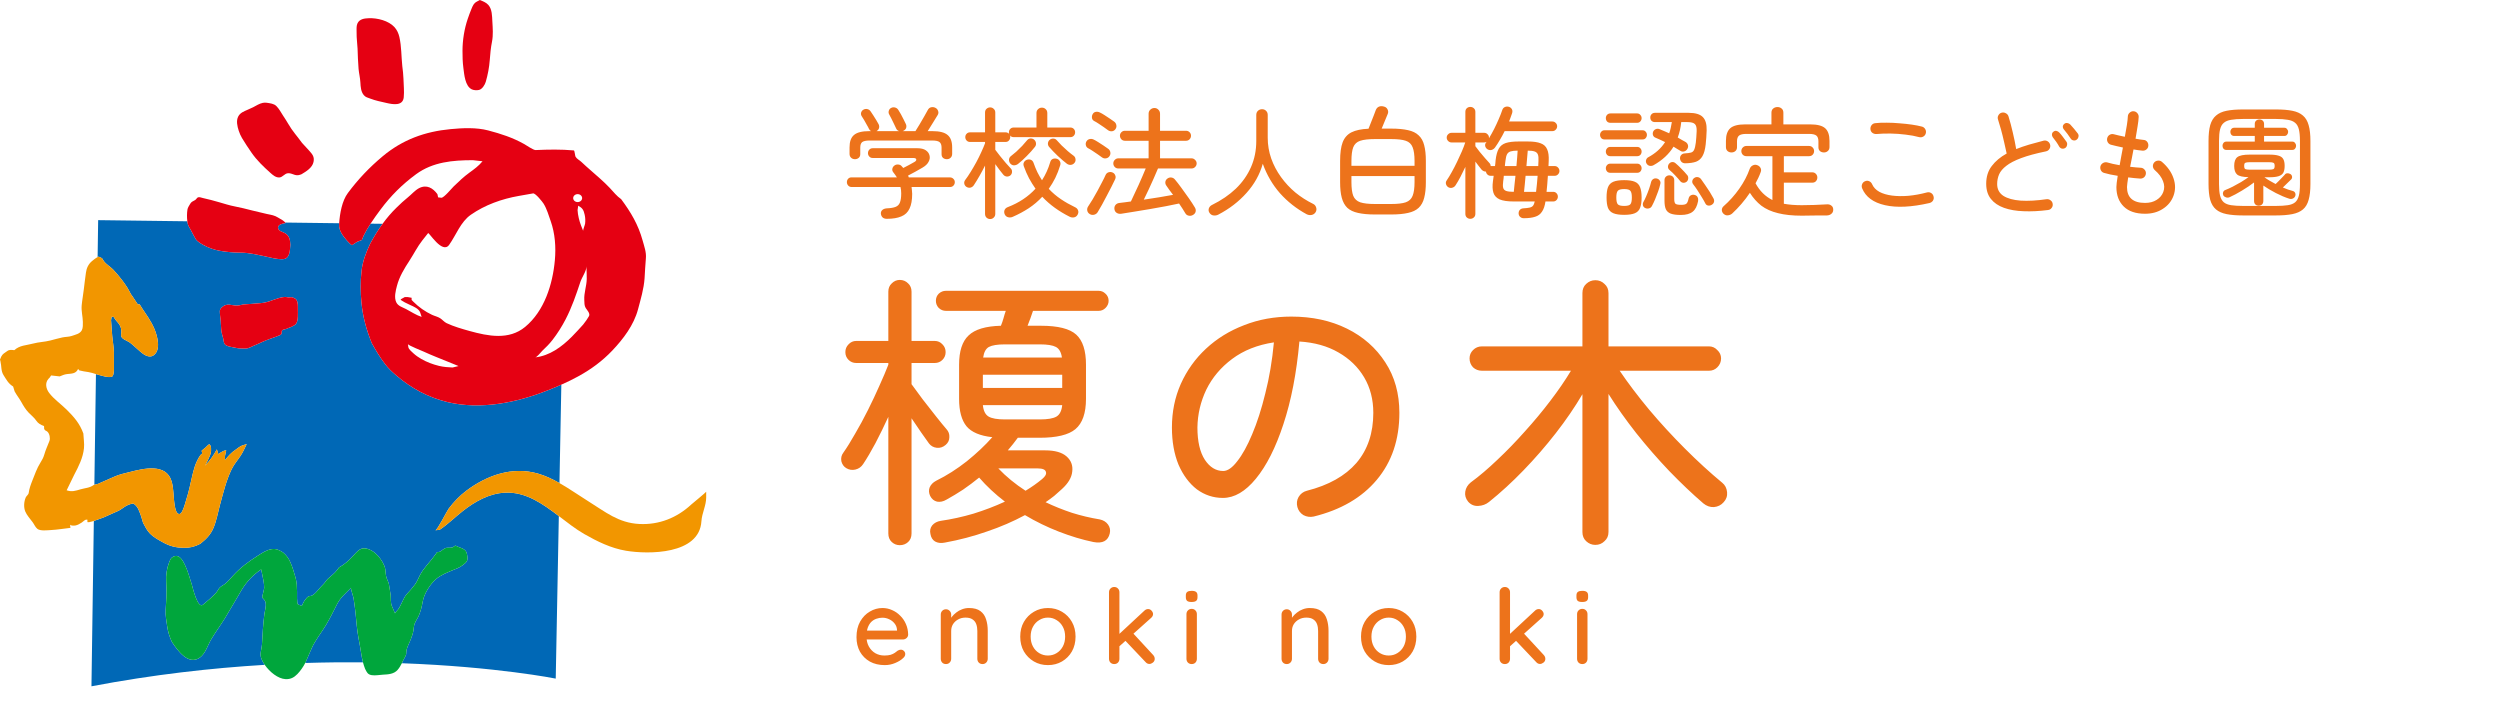 <svg width="192" height="54" viewBox="0 0 192 54" fill="none" xmlns="http://www.w3.org/2000/svg">
<path d="M68.103 16.805C67.968 16.805 67.86 16.768 67.779 16.694C67.706 16.62 67.662 16.524 67.65 16.407C67.644 16.29 67.684 16.194 67.77 16.12C67.863 16.046 67.98 16.006 68.122 16C68.406 15.988 68.624 15.951 68.778 15.889C68.939 15.827 69.05 15.716 69.112 15.556C69.179 15.389 69.213 15.155 69.213 14.853C69.213 14.68 69.195 14.517 69.158 14.363H65.412C65.3 14.363 65.211 14.326 65.143 14.252C65.076 14.178 65.041 14.091 65.041 13.993C65.041 13.888 65.072 13.802 65.134 13.734C65.202 13.66 65.285 13.623 65.384 13.623H68.88C68.837 13.555 68.794 13.49 68.751 13.428C68.708 13.367 68.661 13.305 68.612 13.243C68.544 13.163 68.516 13.074 68.529 12.975C68.547 12.87 68.597 12.787 68.677 12.726C68.757 12.658 68.853 12.627 68.963 12.633C69.075 12.639 69.161 12.673 69.222 12.735C69.253 12.759 69.278 12.787 69.296 12.818C69.321 12.843 69.346 12.87 69.371 12.901C69.506 12.833 69.654 12.756 69.814 12.67C69.981 12.578 70.114 12.504 70.212 12.448C70.329 12.386 70.382 12.319 70.37 12.245C70.357 12.171 70.28 12.133 70.138 12.133H67.021C66.916 12.133 66.83 12.097 66.762 12.023C66.694 11.948 66.66 11.862 66.66 11.764C66.66 11.659 66.694 11.569 66.762 11.495C66.83 11.421 66.916 11.384 67.021 11.384H70.462C70.733 11.384 70.946 11.437 71.1 11.541C71.254 11.646 71.35 11.779 71.387 11.939C71.43 12.1 71.406 12.263 71.313 12.43C71.227 12.596 71.073 12.744 70.85 12.873C70.653 12.985 70.468 13.089 70.296 13.188C70.123 13.28 69.938 13.379 69.74 13.484L69.796 13.623H72.932C73.055 13.623 73.151 13.66 73.219 13.734C73.293 13.802 73.329 13.888 73.329 13.993C73.329 14.091 73.296 14.178 73.228 14.252C73.16 14.326 73.07 14.363 72.96 14.363H70.009C70.021 14.449 70.03 14.539 70.037 14.631C70.049 14.717 70.055 14.804 70.055 14.89C70.055 15.365 69.987 15.741 69.852 16.018C69.722 16.302 69.512 16.503 69.222 16.62C68.939 16.743 68.566 16.805 68.103 16.805ZM65.661 12.226C65.544 12.226 65.445 12.189 65.365 12.115C65.285 12.041 65.245 11.942 65.245 11.819V11.319C65.245 10.876 65.359 10.558 65.587 10.367C65.816 10.169 66.207 10.071 66.762 10.071H66.891C66.817 10.021 66.765 9.963 66.734 9.895C66.704 9.821 66.651 9.722 66.577 9.599C66.509 9.47 66.438 9.343 66.364 9.22C66.29 9.09 66.229 8.992 66.179 8.924C66.124 8.837 66.108 8.745 66.133 8.646C66.164 8.548 66.222 8.474 66.309 8.424C66.407 8.369 66.509 8.353 66.614 8.378C66.719 8.403 66.802 8.461 66.864 8.554C66.925 8.634 66.993 8.736 67.067 8.859C67.147 8.982 67.225 9.106 67.299 9.229C67.373 9.346 67.431 9.448 67.474 9.534C67.524 9.633 67.536 9.732 67.511 9.83C67.487 9.929 67.422 10.009 67.317 10.071H69.056C68.939 10.034 68.859 9.96 68.816 9.849C68.785 9.769 68.732 9.658 68.658 9.516C68.591 9.374 68.523 9.235 68.455 9.1C68.387 8.958 68.332 8.853 68.288 8.785C68.239 8.699 68.23 8.606 68.26 8.508C68.291 8.403 68.353 8.329 68.445 8.286C68.544 8.236 68.643 8.227 68.742 8.258C68.846 8.282 68.93 8.344 68.991 8.443C69.047 8.523 69.112 8.631 69.186 8.767C69.26 8.902 69.331 9.038 69.398 9.174C69.466 9.309 69.522 9.423 69.565 9.516C69.614 9.614 69.623 9.716 69.593 9.821C69.562 9.92 69.488 9.997 69.371 10.052C69.364 10.058 69.355 10.062 69.343 10.062C69.337 10.062 69.331 10.065 69.324 10.071H70.305C70.391 9.935 70.496 9.765 70.619 9.562C70.743 9.352 70.863 9.146 70.98 8.942C71.097 8.739 71.187 8.578 71.248 8.461C71.31 8.338 71.396 8.264 71.507 8.239C71.624 8.215 71.732 8.227 71.831 8.276C71.936 8.326 72.007 8.406 72.044 8.517C72.087 8.622 72.078 8.726 72.016 8.831C71.917 8.998 71.794 9.198 71.646 9.432C71.504 9.661 71.372 9.873 71.248 10.071H71.609C72.158 10.071 72.546 10.169 72.775 10.367C73.009 10.558 73.126 10.876 73.126 11.319V11.819C73.126 11.942 73.086 12.041 73.006 12.115C72.932 12.189 72.836 12.226 72.719 12.226C72.602 12.226 72.503 12.192 72.423 12.124C72.349 12.056 72.312 11.961 72.312 11.838V11.338C72.312 11.134 72.26 10.993 72.155 10.912C72.056 10.832 71.871 10.792 71.6 10.792H66.781C66.509 10.792 66.321 10.832 66.216 10.912C66.118 10.993 66.068 11.134 66.068 11.338V11.838C66.068 11.961 66.028 12.056 65.948 12.124C65.868 12.192 65.772 12.226 65.661 12.226ZM76.04 16.823C75.935 16.823 75.843 16.786 75.762 16.712C75.688 16.638 75.651 16.543 75.651 16.425V12.716C75.516 12.988 75.374 13.253 75.226 13.512C75.078 13.771 74.933 14.008 74.791 14.224C74.723 14.323 74.637 14.384 74.532 14.409C74.433 14.434 74.332 14.415 74.227 14.354C74.141 14.298 74.085 14.221 74.06 14.122C74.036 14.017 74.057 13.919 74.125 13.826C74.261 13.647 74.403 13.438 74.55 13.197C74.698 12.957 74.844 12.707 74.985 12.448C75.127 12.183 75.254 11.927 75.365 11.68C75.482 11.427 75.577 11.202 75.651 11.005V10.903H74.504C74.393 10.903 74.304 10.866 74.236 10.792C74.168 10.718 74.134 10.632 74.134 10.533C74.134 10.428 74.168 10.342 74.236 10.274C74.304 10.2 74.393 10.163 74.504 10.163H75.651V8.646C75.651 8.523 75.688 8.427 75.762 8.36C75.843 8.286 75.935 8.248 76.04 8.248C76.151 8.248 76.243 8.286 76.317 8.36C76.397 8.427 76.438 8.523 76.438 8.646V10.163H77.215C77.338 10.163 77.433 10.203 77.501 10.284C77.495 10.265 77.489 10.246 77.483 10.228C77.483 10.21 77.483 10.188 77.483 10.163C77.483 10.058 77.517 9.972 77.585 9.904C77.652 9.83 77.745 9.793 77.862 9.793H79.601V8.683C79.601 8.56 79.641 8.461 79.721 8.387C79.802 8.307 79.9 8.267 80.017 8.267C80.135 8.267 80.233 8.307 80.313 8.387C80.394 8.461 80.433 8.56 80.433 8.683V9.793H82.2C82.311 9.793 82.401 9.83 82.469 9.904C82.536 9.972 82.57 10.058 82.57 10.163C82.57 10.262 82.536 10.348 82.469 10.422C82.401 10.496 82.311 10.533 82.2 10.533H77.862C77.733 10.533 77.634 10.49 77.566 10.404C77.578 10.428 77.585 10.45 77.585 10.469C77.585 10.487 77.585 10.509 77.585 10.533C77.585 10.632 77.551 10.718 77.483 10.792C77.421 10.866 77.332 10.903 77.215 10.903H76.438V11.505C76.536 11.64 76.659 11.8 76.808 11.986C76.956 12.171 77.103 12.349 77.251 12.522C77.4 12.695 77.523 12.83 77.621 12.929C77.695 13.003 77.73 13.092 77.723 13.197C77.723 13.302 77.683 13.392 77.603 13.466C77.523 13.533 77.427 13.564 77.316 13.558C77.212 13.546 77.125 13.499 77.057 13.419C76.977 13.321 76.882 13.2 76.77 13.059C76.659 12.911 76.549 12.759 76.438 12.605V16.425C76.438 16.543 76.397 16.638 76.317 16.712C76.243 16.786 76.151 16.823 76.04 16.823ZM77.788 16.648C77.671 16.703 77.551 16.715 77.427 16.684C77.304 16.654 77.215 16.577 77.159 16.453C77.11 16.33 77.11 16.216 77.159 16.111C77.208 16.012 77.295 15.941 77.418 15.898C78.263 15.571 78.966 15.103 79.527 14.492C79.348 14.239 79.182 13.971 79.028 13.688C78.879 13.404 78.747 13.099 78.63 12.772C78.587 12.655 78.59 12.553 78.639 12.466C78.688 12.374 78.762 12.309 78.861 12.272C78.966 12.235 79.068 12.235 79.166 12.272C79.265 12.309 79.336 12.389 79.379 12.513C79.465 12.759 79.561 12.994 79.666 13.216C79.777 13.438 79.897 13.647 80.026 13.845C80.298 13.419 80.507 12.957 80.656 12.457C80.686 12.334 80.751 12.251 80.85 12.207C80.955 12.164 81.062 12.161 81.174 12.198C81.272 12.229 81.346 12.291 81.395 12.383C81.451 12.47 81.46 12.574 81.423 12.698C81.319 13.043 81.192 13.367 81.044 13.669C80.896 13.965 80.73 14.242 80.544 14.502C80.828 14.804 81.14 15.069 81.479 15.297C81.818 15.525 82.176 15.729 82.552 15.908C82.675 15.963 82.755 16.043 82.792 16.148C82.835 16.253 82.826 16.364 82.764 16.481C82.703 16.598 82.61 16.669 82.487 16.694C82.37 16.718 82.253 16.7 82.135 16.638C81.741 16.441 81.368 16.216 81.016 15.963C80.665 15.71 80.341 15.427 80.045 15.112C79.737 15.445 79.391 15.738 79.009 15.991C78.633 16.237 78.226 16.456 77.788 16.648ZM78.177 12.596C78.084 12.664 77.979 12.698 77.862 12.698C77.751 12.692 77.656 12.639 77.575 12.54C77.514 12.454 77.486 12.359 77.492 12.254C77.504 12.143 77.551 12.056 77.631 11.995C77.754 11.902 77.893 11.788 78.047 11.652C78.201 11.511 78.352 11.363 78.5 11.209C78.648 11.048 78.775 10.903 78.879 10.774C78.947 10.687 79.034 10.641 79.138 10.635C79.249 10.629 79.345 10.66 79.425 10.727C79.512 10.808 79.558 10.9 79.564 11.005C79.576 11.104 79.549 11.196 79.481 11.283C79.302 11.511 79.092 11.745 78.852 11.986C78.618 12.226 78.392 12.43 78.177 12.596ZM81.941 12.578C81.732 12.417 81.497 12.217 81.238 11.976C80.986 11.736 80.763 11.505 80.572 11.283C80.504 11.202 80.474 11.11 80.48 11.005C80.492 10.894 80.538 10.805 80.618 10.737C80.705 10.669 80.8 10.638 80.905 10.644C81.01 10.65 81.097 10.694 81.164 10.774C81.263 10.885 81.386 11.017 81.534 11.171C81.689 11.319 81.846 11.464 82.006 11.606C82.172 11.748 82.32 11.865 82.45 11.958C82.536 12.019 82.586 12.106 82.598 12.217C82.617 12.322 82.592 12.417 82.524 12.504C82.45 12.596 82.358 12.648 82.246 12.661C82.142 12.673 82.04 12.645 81.941 12.578ZM91.635 16.5C91.531 16.567 91.416 16.589 91.293 16.564C91.176 16.54 91.09 16.478 91.034 16.379C90.904 16.157 90.744 15.908 90.553 15.63C90.282 15.692 89.949 15.759 89.554 15.834C89.165 15.908 88.755 15.982 88.324 16.055C87.898 16.13 87.488 16.197 87.094 16.259C86.705 16.327 86.378 16.379 86.113 16.416C85.971 16.435 85.851 16.41 85.752 16.342C85.654 16.274 85.598 16.176 85.586 16.046C85.573 15.923 85.604 15.818 85.678 15.732C85.752 15.645 85.857 15.596 85.993 15.584C86.11 15.571 86.24 15.556 86.381 15.537C86.529 15.519 86.686 15.497 86.853 15.473C86.933 15.312 87.023 15.121 87.121 14.899C87.226 14.677 87.334 14.446 87.445 14.206C87.556 13.965 87.658 13.734 87.75 13.512C87.849 13.284 87.929 13.092 87.991 12.938H85.882C85.777 12.938 85.688 12.901 85.614 12.827C85.54 12.747 85.502 12.655 85.502 12.55C85.502 12.445 85.54 12.355 85.614 12.281C85.688 12.201 85.777 12.161 85.882 12.161H88.213V10.811H86.391C86.286 10.811 86.196 10.774 86.122 10.7C86.048 10.62 86.011 10.527 86.011 10.422C86.011 10.317 86.048 10.228 86.122 10.154C86.196 10.08 86.286 10.043 86.391 10.043H88.213V8.739C88.213 8.609 88.256 8.504 88.342 8.424C88.435 8.338 88.54 8.295 88.657 8.295C88.78 8.295 88.882 8.338 88.962 8.424C89.048 8.504 89.091 8.609 89.091 8.739V10.043H91.09C91.194 10.043 91.284 10.08 91.358 10.154C91.432 10.228 91.469 10.317 91.469 10.422C91.469 10.527 91.432 10.62 91.358 10.7C91.284 10.774 91.194 10.811 91.09 10.811H89.091V12.161H91.515C91.62 12.161 91.709 12.201 91.783 12.281C91.864 12.355 91.903 12.445 91.903 12.55C91.903 12.655 91.864 12.747 91.783 12.827C91.709 12.901 91.62 12.938 91.515 12.938H88.934C88.854 13.142 88.746 13.392 88.611 13.688C88.481 13.977 88.349 14.27 88.213 14.566C88.077 14.862 87.954 15.118 87.843 15.334C88.244 15.272 88.641 15.211 89.036 15.149C89.437 15.081 89.788 15.02 90.091 14.964C89.992 14.828 89.896 14.702 89.804 14.585C89.718 14.461 89.64 14.35 89.573 14.252C89.511 14.165 89.486 14.07 89.499 13.965C89.517 13.86 89.57 13.777 89.656 13.715C89.748 13.647 89.847 13.62 89.952 13.632C90.063 13.644 90.155 13.694 90.229 13.78C90.377 13.953 90.547 14.172 90.738 14.437C90.929 14.696 91.117 14.958 91.302 15.223C91.487 15.488 91.638 15.719 91.755 15.917C91.823 16.022 91.848 16.126 91.829 16.231C91.811 16.342 91.746 16.432 91.635 16.5ZM83.699 16.444C83.594 16.382 83.529 16.296 83.504 16.185C83.48 16.074 83.498 15.969 83.56 15.87C83.665 15.71 83.782 15.525 83.912 15.316C84.041 15.1 84.168 14.878 84.291 14.649C84.42 14.415 84.537 14.193 84.642 13.983C84.753 13.774 84.843 13.592 84.91 13.438C84.96 13.333 85.034 13.265 85.132 13.234C85.237 13.197 85.345 13.203 85.456 13.253C85.549 13.296 85.614 13.367 85.65 13.466C85.694 13.558 85.691 13.66 85.641 13.771C85.567 13.925 85.475 14.113 85.364 14.335C85.253 14.557 85.132 14.788 85.003 15.029C84.88 15.269 84.756 15.501 84.633 15.723C84.51 15.944 84.399 16.136 84.3 16.296C84.238 16.395 84.149 16.459 84.032 16.49C83.915 16.521 83.804 16.506 83.699 16.444ZM84.633 12.087C84.547 12.019 84.439 11.942 84.309 11.856C84.18 11.764 84.047 11.674 83.912 11.588C83.782 11.501 83.668 11.434 83.569 11.384C83.477 11.335 83.418 11.258 83.394 11.153C83.369 11.048 83.384 10.95 83.44 10.857C83.495 10.764 83.576 10.706 83.68 10.681C83.791 10.657 83.896 10.669 83.995 10.718C84.087 10.761 84.201 10.826 84.337 10.912C84.479 10.999 84.618 11.088 84.753 11.181C84.895 11.273 85.006 11.35 85.086 11.412C85.185 11.474 85.247 11.563 85.271 11.68C85.296 11.791 85.274 11.896 85.207 11.995C85.145 12.087 85.055 12.143 84.938 12.161C84.827 12.18 84.725 12.155 84.633 12.087ZM85.105 10.006C85.019 9.938 84.907 9.858 84.772 9.765C84.642 9.673 84.51 9.584 84.374 9.497C84.245 9.411 84.13 9.343 84.032 9.294C83.939 9.244 83.884 9.17 83.865 9.072C83.847 8.967 83.862 8.868 83.912 8.776C83.967 8.671 84.047 8.609 84.152 8.591C84.263 8.572 84.368 8.588 84.466 8.637C84.571 8.686 84.692 8.754 84.827 8.841C84.963 8.927 85.099 9.016 85.234 9.109C85.37 9.195 85.481 9.272 85.567 9.34C85.66 9.408 85.715 9.497 85.734 9.608C85.758 9.713 85.737 9.815 85.669 9.914C85.607 10.006 85.521 10.062 85.41 10.08C85.299 10.092 85.197 10.068 85.105 10.006ZM93.569 16.481C93.451 16.543 93.328 16.564 93.198 16.546C93.075 16.533 92.974 16.469 92.893 16.352C92.819 16.247 92.801 16.133 92.838 16.009C92.881 15.886 92.967 15.793 93.097 15.732C93.8 15.386 94.404 14.973 94.91 14.492C95.415 14.005 95.804 13.453 96.075 12.836C96.347 12.22 96.482 11.551 96.482 10.829V8.831C96.482 8.696 96.525 8.588 96.612 8.508C96.698 8.427 96.803 8.387 96.926 8.387C97.05 8.387 97.151 8.427 97.231 8.508C97.318 8.588 97.361 8.696 97.361 8.831V10.579C97.361 11.128 97.451 11.659 97.629 12.171C97.808 12.676 98.058 13.151 98.379 13.595C98.699 14.039 99.069 14.437 99.489 14.788C99.914 15.134 100.367 15.423 100.848 15.658C100.965 15.713 101.043 15.806 101.08 15.935C101.123 16.065 101.107 16.188 101.033 16.305C100.959 16.416 100.858 16.484 100.728 16.509C100.599 16.533 100.472 16.515 100.349 16.453C99.566 16.028 98.884 15.491 98.305 14.844C97.731 14.19 97.29 13.435 96.982 12.578C96.748 13.404 96.331 14.15 95.733 14.816C95.141 15.482 94.419 16.037 93.569 16.481ZM105.594 16.472C105.076 16.472 104.644 16.432 104.299 16.352C103.953 16.277 103.679 16.148 103.475 15.963C103.278 15.772 103.136 15.516 103.05 15.195C102.963 14.875 102.92 14.471 102.92 13.983V12.365C102.92 11.754 102.985 11.276 103.115 10.931C103.25 10.579 103.475 10.324 103.79 10.163C104.11 10.003 104.548 9.91 105.103 9.886C105.159 9.756 105.22 9.599 105.288 9.414C105.362 9.229 105.433 9.05 105.501 8.877C105.569 8.699 105.621 8.56 105.658 8.461C105.708 8.332 105.788 8.242 105.899 8.193C106.01 8.144 106.139 8.141 106.287 8.184C106.417 8.215 106.509 8.289 106.565 8.406C106.62 8.517 106.626 8.628 106.583 8.739C106.534 8.868 106.46 9.047 106.361 9.275C106.269 9.497 106.186 9.698 106.112 9.877H106.842C107.36 9.877 107.792 9.917 108.137 9.997C108.483 10.071 108.754 10.203 108.951 10.395C109.155 10.579 109.297 10.832 109.377 11.153C109.463 11.474 109.506 11.878 109.506 12.365V13.983C109.506 14.471 109.463 14.875 109.377 15.195C109.297 15.516 109.155 15.772 108.951 15.963C108.754 16.148 108.483 16.277 108.137 16.352C107.792 16.432 107.36 16.472 106.842 16.472H105.594ZM105.594 15.667H106.842C107.336 15.667 107.709 15.624 107.962 15.537C108.221 15.445 108.396 15.278 108.489 15.038C108.587 14.797 108.637 14.446 108.637 13.983V13.521H103.79V13.983C103.79 14.446 103.836 14.797 103.929 15.038C104.027 15.278 104.206 15.445 104.465 15.537C104.73 15.624 105.106 15.667 105.594 15.667ZM103.79 12.735H108.637V12.365C108.637 11.902 108.587 11.551 108.489 11.31C108.396 11.064 108.221 10.897 107.962 10.811C107.709 10.724 107.336 10.681 106.842 10.681H105.594C105.106 10.681 104.73 10.724 104.465 10.811C104.206 10.897 104.027 11.064 103.929 11.31C103.836 11.551 103.79 11.902 103.79 12.365V12.735ZM112.92 16.805C112.815 16.805 112.725 16.771 112.651 16.703C112.577 16.635 112.54 16.543 112.54 16.425V12.818C112.417 13.083 112.291 13.339 112.161 13.586C112.032 13.832 111.908 14.045 111.791 14.224C111.729 14.323 111.643 14.387 111.532 14.418C111.427 14.449 111.322 14.434 111.218 14.372C111.131 14.31 111.076 14.23 111.051 14.132C111.026 14.033 111.045 13.94 111.107 13.854C111.23 13.675 111.359 13.462 111.495 13.216C111.637 12.963 111.773 12.701 111.902 12.43C112.038 12.152 112.161 11.884 112.272 11.625C112.383 11.366 112.469 11.138 112.531 10.94H111.477C111.378 10.94 111.292 10.903 111.218 10.829C111.144 10.755 111.107 10.669 111.107 10.57C111.107 10.465 111.144 10.379 111.218 10.311C111.292 10.237 111.378 10.2 111.477 10.2H112.54V8.591C112.54 8.474 112.577 8.381 112.651 8.313C112.725 8.245 112.815 8.211 112.92 8.211C113.024 8.211 113.114 8.245 113.188 8.313C113.268 8.381 113.308 8.474 113.308 8.591V10.2H113.983C114.088 10.2 114.174 10.237 114.242 10.311C114.316 10.379 114.353 10.465 114.353 10.57V10.617C114.489 10.395 114.622 10.157 114.751 9.904C114.881 9.645 114.998 9.392 115.103 9.146C115.214 8.893 115.303 8.665 115.371 8.461C115.408 8.344 115.476 8.264 115.574 8.221C115.673 8.178 115.775 8.171 115.88 8.202C115.984 8.233 116.061 8.295 116.111 8.387C116.16 8.474 116.166 8.575 116.129 8.693C116.098 8.791 116.061 8.896 116.018 9.007C115.981 9.112 115.941 9.22 115.898 9.331H119.219C119.324 9.331 119.41 9.368 119.478 9.442C119.552 9.51 119.589 9.596 119.589 9.701C119.589 9.799 119.552 9.886 119.478 9.96C119.41 10.034 119.324 10.071 119.219 10.071H115.556C115.445 10.299 115.325 10.521 115.195 10.737C115.072 10.953 114.945 11.15 114.816 11.329C114.748 11.421 114.662 11.483 114.557 11.514C114.452 11.545 114.347 11.529 114.242 11.467C114.156 11.412 114.097 11.335 114.067 11.236C114.042 11.131 114.06 11.039 114.122 10.959L114.168 10.894C114.107 10.925 114.045 10.94 113.983 10.94H113.308V11.227C113.401 11.35 113.512 11.495 113.641 11.662C113.777 11.828 113.912 11.989 114.048 12.143C114.184 12.297 114.295 12.42 114.381 12.513C114.449 12.581 114.483 12.661 114.483 12.753H114.816C114.828 12.679 114.837 12.605 114.844 12.531C114.85 12.457 114.856 12.383 114.862 12.309C114.905 11.927 114.985 11.631 115.103 11.421C115.22 11.212 115.399 11.067 115.639 10.986C115.886 10.906 116.213 10.866 116.62 10.866H117.35C117.763 10.866 118.087 10.912 118.322 11.005C118.562 11.091 118.729 11.245 118.821 11.467C118.92 11.683 118.96 11.982 118.941 12.365C118.941 12.426 118.938 12.491 118.932 12.559C118.932 12.621 118.929 12.685 118.923 12.753H119.395C119.499 12.753 119.586 12.79 119.654 12.864C119.728 12.938 119.765 13.028 119.765 13.133C119.765 13.231 119.728 13.318 119.654 13.392C119.586 13.466 119.499 13.502 119.395 13.502H118.877C118.864 13.725 118.849 13.94 118.83 14.15C118.812 14.354 118.793 14.548 118.775 14.733H119.293C119.391 14.733 119.475 14.77 119.543 14.844C119.61 14.918 119.644 15.004 119.644 15.103C119.644 15.201 119.61 15.288 119.543 15.362C119.475 15.436 119.391 15.473 119.293 15.473H118.692C118.642 15.812 118.553 16.074 118.423 16.259C118.3 16.45 118.124 16.58 117.896 16.648C117.674 16.721 117.381 16.759 117.017 16.759C116.912 16.759 116.823 16.725 116.749 16.657C116.675 16.595 116.635 16.506 116.629 16.389C116.629 16.271 116.663 16.179 116.731 16.111C116.798 16.043 116.888 16.006 116.999 16C117.202 15.988 117.36 15.969 117.471 15.944C117.588 15.92 117.674 15.874 117.73 15.806C117.791 15.732 117.837 15.621 117.868 15.473H116.25C115.781 15.473 115.423 15.42 115.177 15.316C114.93 15.204 114.77 15.035 114.696 14.807C114.622 14.572 114.609 14.273 114.659 13.909L114.714 13.502H114.492C114.393 13.502 114.31 13.472 114.242 13.41C114.174 13.348 114.134 13.271 114.122 13.179C113.993 13.179 113.882 13.129 113.789 13.031C113.727 12.957 113.653 12.864 113.567 12.753C113.481 12.642 113.394 12.528 113.308 12.411V16.425C113.308 16.543 113.268 16.635 113.188 16.703C113.114 16.771 113.024 16.805 112.92 16.805ZM117.045 14.733H117.97C117.995 14.548 118.016 14.35 118.035 14.141C118.053 13.931 118.072 13.718 118.09 13.502H117.165C117.147 13.743 117.125 13.971 117.101 14.187C117.082 14.403 117.064 14.585 117.045 14.733ZM116.259 14.733C116.277 14.579 116.296 14.397 116.314 14.187C116.339 13.971 116.364 13.743 116.388 13.502H115.491C115.485 13.57 115.479 13.641 115.473 13.715C115.466 13.783 115.457 13.851 115.445 13.919C115.414 14.141 115.414 14.31 115.445 14.428C115.476 14.545 115.556 14.625 115.685 14.668C115.815 14.711 116.006 14.733 116.259 14.733ZM117.23 12.753H118.137C118.143 12.685 118.146 12.618 118.146 12.55C118.152 12.482 118.155 12.417 118.155 12.355C118.167 12.14 118.152 11.976 118.109 11.865C118.066 11.754 117.982 11.677 117.859 11.634C117.742 11.591 117.566 11.569 117.332 11.569C117.319 11.717 117.304 11.893 117.286 12.097C117.273 12.3 117.255 12.519 117.23 12.753ZM115.574 12.753H116.462C116.481 12.519 116.499 12.3 116.518 12.097C116.536 11.893 116.549 11.717 116.555 11.569C116.333 11.569 116.157 11.588 116.028 11.625C115.898 11.662 115.802 11.736 115.741 11.847C115.685 11.952 115.645 12.115 115.621 12.337C115.614 12.405 115.605 12.476 115.593 12.55C115.587 12.618 115.58 12.685 115.574 12.753ZM126.991 12.688C126.899 12.738 126.8 12.753 126.695 12.735C126.597 12.716 126.516 12.658 126.455 12.559C126.405 12.473 126.393 12.383 126.418 12.291C126.449 12.192 126.504 12.121 126.584 12.078C127.145 11.776 127.577 11.387 127.879 10.912C127.75 10.845 127.62 10.783 127.491 10.727C127.367 10.666 127.247 10.613 127.13 10.57C127.038 10.533 126.976 10.465 126.945 10.367C126.92 10.268 126.93 10.176 126.973 10.089C127.022 10.003 127.09 9.944 127.176 9.914C127.269 9.877 127.364 9.88 127.463 9.923C127.574 9.966 127.691 10.015 127.815 10.071C127.938 10.12 128.064 10.176 128.194 10.237C128.243 10.102 128.283 9.963 128.314 9.821C128.345 9.679 128.373 9.531 128.397 9.377H127.102C126.991 9.377 126.902 9.343 126.834 9.275C126.772 9.207 126.742 9.124 126.742 9.025C126.742 8.927 126.772 8.844 126.834 8.776C126.902 8.702 126.991 8.665 127.102 8.665H129.683C130.201 8.665 130.565 8.773 130.775 8.989C130.984 9.198 131.083 9.537 131.071 10.006C131.064 10.197 131.055 10.382 131.043 10.561C131.03 10.74 131.015 10.916 130.997 11.088C130.953 11.483 130.87 11.785 130.747 11.995C130.63 12.198 130.466 12.34 130.257 12.42C130.047 12.494 129.782 12.534 129.461 12.54C129.344 12.547 129.245 12.519 129.165 12.457C129.085 12.389 129.039 12.297 129.026 12.18C129.02 12.069 129.051 11.976 129.119 11.902C129.187 11.828 129.273 11.788 129.378 11.782C129.594 11.77 129.757 11.748 129.868 11.717C129.979 11.686 130.059 11.616 130.109 11.505C130.164 11.387 130.207 11.205 130.238 10.959C130.25 10.835 130.263 10.703 130.275 10.561C130.287 10.413 130.297 10.256 130.303 10.089C130.315 9.818 130.272 9.633 130.173 9.534C130.075 9.429 129.883 9.377 129.6 9.377H129.119C129.076 9.803 128.986 10.197 128.851 10.561C128.962 10.623 129.066 10.684 129.165 10.746C129.27 10.802 129.365 10.854 129.452 10.903C129.55 10.965 129.612 11.048 129.637 11.153C129.661 11.252 129.643 11.35 129.581 11.449C129.526 11.541 129.443 11.603 129.332 11.634C129.227 11.659 129.131 11.64 129.045 11.579C128.971 11.529 128.888 11.48 128.795 11.431C128.709 11.375 128.619 11.319 128.527 11.264C128.181 11.831 127.67 12.306 126.991 12.688ZM124.734 16.5C124.383 16.5 124.108 16.459 123.911 16.379C123.714 16.299 123.575 16.163 123.495 15.972C123.421 15.775 123.384 15.507 123.384 15.168C123.384 14.828 123.421 14.563 123.495 14.372C123.575 14.175 123.714 14.036 123.911 13.956C124.108 13.876 124.383 13.835 124.734 13.835C125.086 13.835 125.357 13.876 125.548 13.956C125.746 14.036 125.881 14.175 125.955 14.372C126.035 14.563 126.076 14.828 126.076 15.168C126.076 15.507 126.035 15.775 125.955 15.972C125.881 16.163 125.746 16.299 125.548 16.379C125.357 16.459 125.086 16.5 124.734 16.5ZM129.082 16.509C128.755 16.509 128.499 16.475 128.314 16.407C128.135 16.339 128.009 16.225 127.935 16.065C127.867 15.904 127.833 15.689 127.833 15.417V13.835C127.833 13.725 127.87 13.635 127.944 13.567C128.018 13.499 128.104 13.466 128.203 13.466C128.308 13.466 128.397 13.499 128.471 13.567C128.545 13.635 128.582 13.725 128.582 13.835V15.288C128.582 15.467 128.613 15.587 128.675 15.649C128.743 15.704 128.891 15.732 129.119 15.732C129.31 15.732 129.439 15.704 129.507 15.649C129.581 15.593 129.64 15.46 129.683 15.251C129.714 15.127 129.772 15.044 129.859 15.001C129.951 14.952 130.05 14.942 130.155 14.973C130.266 15.004 130.34 15.063 130.377 15.149C130.42 15.235 130.432 15.334 130.414 15.445C130.34 15.827 130.201 16.099 129.998 16.259C129.794 16.425 129.489 16.509 129.082 16.509ZM123.217 10.709C123.119 10.709 123.038 10.675 122.977 10.607C122.915 10.533 122.884 10.45 122.884 10.357C122.884 10.265 122.915 10.185 122.977 10.117C123.038 10.043 123.119 10.006 123.217 10.006H126.15C126.254 10.006 126.335 10.043 126.39 10.117C126.452 10.185 126.483 10.265 126.483 10.357C126.483 10.45 126.452 10.533 126.39 10.607C126.335 10.675 126.254 10.709 126.15 10.709H123.217ZM123.68 9.432C123.575 9.432 123.489 9.399 123.421 9.331C123.359 9.257 123.328 9.17 123.328 9.072C123.328 8.973 123.359 8.89 123.421 8.822C123.489 8.748 123.575 8.711 123.68 8.711H125.724C125.829 8.711 125.912 8.748 125.974 8.822C126.042 8.89 126.076 8.973 126.076 9.072C126.076 9.17 126.042 9.257 125.974 9.331C125.912 9.399 125.829 9.432 125.724 9.432H123.68ZM123.671 11.995C123.566 11.995 123.482 11.961 123.421 11.893C123.359 11.819 123.328 11.736 123.328 11.643C123.328 11.545 123.359 11.461 123.421 11.393C123.482 11.319 123.566 11.283 123.671 11.283H125.733C125.838 11.283 125.921 11.319 125.983 11.393C126.045 11.461 126.076 11.545 126.076 11.643C126.076 11.736 126.045 11.819 125.983 11.893C125.921 11.961 125.838 11.995 125.733 11.995H123.671ZM123.671 13.271C123.566 13.271 123.482 13.237 123.421 13.169C123.359 13.095 123.328 13.012 123.328 12.92C123.328 12.827 123.359 12.747 123.421 12.679C123.482 12.605 123.566 12.568 123.671 12.568H125.733C125.838 12.568 125.921 12.605 125.983 12.679C126.045 12.747 126.076 12.827 126.076 12.92C126.076 13.012 126.045 13.095 125.983 13.169C125.921 13.237 125.838 13.271 125.733 13.271H123.671ZM131.468 15.723C131.388 15.778 131.296 15.8 131.191 15.787C131.092 15.775 131.018 15.719 130.969 15.621C130.901 15.485 130.812 15.328 130.701 15.149C130.59 14.964 130.475 14.782 130.358 14.603C130.241 14.424 130.133 14.273 130.035 14.15C129.973 14.07 129.951 13.983 129.97 13.891C129.988 13.799 130.038 13.725 130.118 13.669C130.204 13.607 130.297 13.586 130.395 13.604C130.494 13.623 130.574 13.672 130.636 13.752C130.734 13.882 130.842 14.036 130.96 14.215C131.083 14.387 131.2 14.563 131.311 14.742C131.422 14.921 131.515 15.081 131.589 15.223C131.644 15.322 131.659 15.417 131.635 15.51C131.61 15.602 131.555 15.673 131.468 15.723ZM126.362 15.982C126.276 15.944 126.217 15.886 126.187 15.806C126.156 15.719 126.162 15.627 126.205 15.528C126.279 15.405 126.353 15.254 126.427 15.075C126.507 14.89 126.581 14.699 126.649 14.502C126.717 14.304 126.769 14.128 126.806 13.974C126.837 13.869 126.896 13.792 126.982 13.743C127.068 13.694 127.161 13.684 127.26 13.715C127.352 13.74 127.423 13.792 127.472 13.873C127.528 13.947 127.54 14.036 127.509 14.141C127.472 14.313 127.417 14.502 127.343 14.705C127.269 14.909 127.192 15.109 127.112 15.306C127.031 15.497 126.951 15.667 126.871 15.815C126.822 15.914 126.748 15.975 126.649 16C126.557 16.031 126.461 16.025 126.362 15.982ZM124.734 15.815C124.987 15.815 125.147 15.772 125.215 15.685C125.289 15.599 125.326 15.427 125.326 15.168C125.326 14.915 125.289 14.745 125.215 14.659C125.147 14.566 124.987 14.52 124.734 14.52C124.481 14.52 124.318 14.566 124.244 14.659C124.17 14.745 124.133 14.915 124.133 15.168C124.133 15.427 124.17 15.599 124.244 15.685C124.318 15.772 124.481 15.815 124.734 15.815ZM129.063 13.937C128.958 13.802 128.826 13.65 128.666 13.484C128.505 13.311 128.357 13.169 128.222 13.059C128.148 12.997 128.107 12.923 128.101 12.836C128.095 12.744 128.12 12.661 128.175 12.587C128.237 12.507 128.314 12.46 128.407 12.448C128.505 12.436 128.595 12.463 128.675 12.531C128.817 12.648 128.971 12.793 129.137 12.966C129.31 13.139 129.446 13.287 129.544 13.41C129.618 13.478 129.655 13.561 129.655 13.66C129.661 13.758 129.631 13.848 129.563 13.928C129.495 13.996 129.412 14.033 129.313 14.039C129.214 14.039 129.131 14.005 129.063 13.937ZM138.378 16.564C137.663 16.564 137.052 16.5 136.547 16.37C136.041 16.247 135.615 16.055 135.27 15.796C134.931 15.531 134.638 15.201 134.391 14.807C134.194 15.103 133.978 15.386 133.744 15.658C133.516 15.923 133.278 16.17 133.032 16.398C132.939 16.478 132.831 16.524 132.708 16.537C132.591 16.555 132.48 16.518 132.375 16.425C132.282 16.339 132.236 16.237 132.236 16.12C132.242 16.009 132.285 15.917 132.366 15.843C132.822 15.442 133.226 14.992 133.577 14.492C133.929 13.993 134.197 13.481 134.382 12.957C134.431 12.833 134.512 12.747 134.623 12.698C134.734 12.642 134.848 12.639 134.965 12.688C135.082 12.732 135.165 12.806 135.215 12.911C135.264 13.009 135.264 13.117 135.215 13.234C135.165 13.376 135.107 13.518 135.039 13.66C134.971 13.795 134.9 13.934 134.826 14.076C135.141 14.662 135.572 15.09 136.121 15.362V11.995H134.132C134.015 11.995 133.92 11.958 133.846 11.884C133.772 11.804 133.735 11.711 133.735 11.606C133.735 11.495 133.772 11.403 133.846 11.329C133.92 11.249 134.015 11.209 134.132 11.209H138.924C139.047 11.209 139.143 11.249 139.211 11.329C139.285 11.403 139.322 11.495 139.322 11.606C139.322 11.711 139.285 11.804 139.211 11.884C139.143 11.958 139.047 11.995 138.924 11.995H137V13.234H139.174C139.297 13.234 139.392 13.274 139.46 13.354C139.534 13.428 139.571 13.521 139.571 13.632C139.571 13.743 139.534 13.839 139.46 13.919C139.392 13.993 139.297 14.03 139.174 14.03H137V15.649C137.407 15.723 137.866 15.759 138.378 15.759C138.686 15.759 139.004 15.753 139.331 15.741C139.664 15.729 139.984 15.713 140.293 15.695C140.435 15.682 140.552 15.713 140.644 15.787C140.743 15.855 140.792 15.96 140.792 16.102C140.792 16.237 140.746 16.342 140.654 16.416C140.567 16.496 140.453 16.54 140.311 16.546C140.132 16.546 139.929 16.546 139.701 16.546C139.479 16.552 139.251 16.555 139.016 16.555C138.788 16.561 138.575 16.564 138.378 16.564ZM132.976 11.708C132.859 11.708 132.757 11.671 132.671 11.597C132.591 11.523 132.551 11.421 132.551 11.292V10.829C132.551 10.373 132.662 10.046 132.884 9.849C133.106 9.651 133.488 9.553 134.031 9.553H136.047V8.655C136.047 8.514 136.093 8.406 136.186 8.332C136.278 8.258 136.386 8.221 136.51 8.221C136.633 8.221 136.738 8.258 136.824 8.332C136.917 8.406 136.963 8.514 136.963 8.655V9.553H139.026C139.568 9.553 139.951 9.651 140.173 9.849C140.395 10.046 140.506 10.373 140.506 10.829V11.292C140.506 11.421 140.462 11.523 140.376 11.597C140.296 11.671 140.197 11.708 140.08 11.708C139.963 11.708 139.861 11.674 139.775 11.606C139.695 11.532 139.655 11.434 139.655 11.31V10.857C139.655 10.647 139.602 10.499 139.497 10.413C139.392 10.327 139.204 10.284 138.933 10.284H134.123C133.852 10.284 133.664 10.327 133.559 10.413C133.454 10.499 133.402 10.647 133.402 10.857V11.31C133.402 11.434 133.358 11.532 133.272 11.606C133.192 11.674 133.093 11.708 132.976 11.708ZM148.183 15.593C146.808 15.908 145.67 15.963 144.77 15.759C143.869 15.556 143.284 15.124 143.012 14.464C142.969 14.354 142.969 14.246 143.012 14.141C143.055 14.036 143.129 13.962 143.234 13.919C143.345 13.869 143.453 13.869 143.558 13.919C143.663 13.968 143.737 14.045 143.78 14.15C143.885 14.39 144.07 14.585 144.335 14.733C144.6 14.875 144.924 14.97 145.306 15.02C145.689 15.069 146.108 15.075 146.564 15.038C147.027 14.995 147.502 14.909 147.989 14.779C148.106 14.748 148.214 14.764 148.313 14.825C148.411 14.887 148.473 14.976 148.498 15.094C148.528 15.204 148.513 15.309 148.451 15.408C148.39 15.501 148.3 15.562 148.183 15.593ZM147.397 10.533C147.082 10.447 146.734 10.382 146.352 10.339C145.969 10.29 145.584 10.262 145.195 10.256C144.807 10.25 144.446 10.262 144.113 10.293C144.002 10.299 143.9 10.271 143.808 10.21C143.715 10.142 143.663 10.049 143.651 9.932C143.638 9.815 143.666 9.71 143.734 9.617C143.802 9.525 143.894 9.473 144.011 9.46C144.283 9.429 144.582 9.417 144.909 9.423C145.235 9.423 145.562 9.439 145.889 9.47C146.222 9.494 146.537 9.528 146.833 9.571C147.129 9.614 147.381 9.664 147.591 9.719C147.702 9.744 147.788 9.806 147.85 9.904C147.912 10.003 147.93 10.108 147.906 10.219C147.881 10.336 147.816 10.425 147.711 10.487C147.613 10.543 147.508 10.558 147.397 10.533ZM157.285 16.13C156.619 16.216 155.996 16.247 155.417 16.222C154.843 16.203 154.34 16.117 153.909 15.963C153.477 15.809 153.141 15.581 152.901 15.278C152.66 14.976 152.54 14.588 152.54 14.113C152.54 13.576 152.682 13.123 152.965 12.753C153.249 12.377 153.631 12.056 154.112 11.791C154.063 11.538 153.998 11.249 153.918 10.922C153.844 10.589 153.764 10.265 153.678 9.95C153.591 9.636 153.514 9.377 153.446 9.174C153.409 9.062 153.419 8.958 153.474 8.859C153.53 8.754 153.613 8.686 153.724 8.655C153.835 8.625 153.94 8.637 154.038 8.693C154.143 8.742 154.214 8.822 154.251 8.933C154.374 9.328 154.485 9.744 154.584 10.182C154.689 10.62 154.775 11.042 154.843 11.449C155.151 11.326 155.481 11.212 155.833 11.107C156.19 11.002 156.564 10.9 156.952 10.802C157.063 10.777 157.168 10.795 157.267 10.857C157.365 10.919 157.427 11.008 157.452 11.125C157.476 11.236 157.458 11.341 157.396 11.44C157.334 11.538 157.245 11.6 157.128 11.625C156.351 11.785 155.716 11.958 155.222 12.143C154.729 12.328 154.35 12.525 154.085 12.735C153.819 12.938 153.634 13.157 153.53 13.392C153.431 13.626 153.382 13.873 153.382 14.132C153.382 14.526 153.539 14.828 153.853 15.038C154.174 15.242 154.618 15.365 155.185 15.408C155.759 15.445 156.425 15.408 157.183 15.297C157.294 15.285 157.396 15.316 157.489 15.389C157.581 15.457 157.633 15.547 157.646 15.658C157.664 15.775 157.637 15.88 157.563 15.972C157.495 16.065 157.402 16.117 157.285 16.13ZM159.487 10.727C159.413 10.783 159.329 10.802 159.237 10.783C159.144 10.764 159.073 10.715 159.024 10.635C158.864 10.388 158.691 10.157 158.506 9.941C158.451 9.88 158.423 9.809 158.423 9.729C158.429 9.642 158.466 9.571 158.534 9.516C158.608 9.454 158.688 9.432 158.774 9.451C158.861 9.463 158.935 9.5 158.996 9.562C159.076 9.642 159.172 9.75 159.283 9.886C159.394 10.021 159.49 10.142 159.57 10.246C159.631 10.327 159.65 10.413 159.625 10.505C159.607 10.598 159.561 10.672 159.487 10.727ZM158.608 11.366C158.528 11.415 158.441 11.431 158.349 11.412C158.262 11.387 158.195 11.335 158.145 11.255C158.077 11.131 158 11.008 157.914 10.885C157.828 10.761 157.741 10.647 157.655 10.543C157.606 10.475 157.584 10.401 157.59 10.32C157.596 10.234 157.633 10.166 157.701 10.117C157.775 10.055 157.852 10.034 157.933 10.052C158.019 10.071 158.093 10.114 158.155 10.182C158.235 10.262 158.327 10.373 158.432 10.515C158.537 10.657 158.629 10.783 158.71 10.894C158.759 10.974 158.771 11.06 158.747 11.153C158.728 11.245 158.682 11.316 158.608 11.366ZM164.741 16.416C164.025 16.416 163.479 16.231 163.103 15.861C162.727 15.491 162.539 14.992 162.539 14.363C162.539 14.209 162.573 13.922 162.641 13.502C162.45 13.472 162.262 13.438 162.077 13.401C161.898 13.358 161.737 13.318 161.596 13.28C161.485 13.25 161.401 13.182 161.346 13.077C161.296 12.972 161.287 12.864 161.318 12.753C161.355 12.648 161.423 12.568 161.522 12.513C161.626 12.457 161.734 12.445 161.845 12.476C161.969 12.513 162.11 12.55 162.271 12.587C162.437 12.624 162.61 12.658 162.789 12.688C162.826 12.473 162.866 12.251 162.909 12.023C162.952 11.788 162.995 11.557 163.039 11.329C162.866 11.292 162.699 11.255 162.539 11.218C162.379 11.181 162.24 11.147 162.123 11.116C162.012 11.085 161.929 11.02 161.873 10.922C161.818 10.817 161.805 10.709 161.836 10.598C161.867 10.487 161.932 10.404 162.03 10.348C162.129 10.293 162.234 10.28 162.345 10.311C162.45 10.336 162.576 10.367 162.724 10.404C162.872 10.441 163.026 10.475 163.187 10.505C163.248 10.179 163.301 9.88 163.344 9.608C163.387 9.331 163.412 9.109 163.418 8.942C163.424 8.825 163.47 8.729 163.557 8.655C163.643 8.575 163.742 8.538 163.853 8.544C163.97 8.551 164.065 8.597 164.139 8.683C164.219 8.77 164.256 8.871 164.25 8.989C164.244 9.167 164.216 9.405 164.167 9.701C164.124 9.991 164.071 10.308 164.01 10.653C164.127 10.678 164.238 10.697 164.343 10.709C164.454 10.721 164.549 10.734 164.63 10.746C164.747 10.752 164.839 10.802 164.907 10.894C164.975 10.986 165.003 11.091 164.99 11.209C164.978 11.326 164.926 11.418 164.833 11.486C164.747 11.554 164.645 11.582 164.528 11.569C164.429 11.557 164.321 11.545 164.204 11.532C164.093 11.514 163.976 11.495 163.853 11.477C163.809 11.705 163.766 11.933 163.723 12.161C163.68 12.383 163.637 12.599 163.594 12.809C163.748 12.827 163.893 12.843 164.028 12.855C164.164 12.861 164.29 12.87 164.408 12.883C164.525 12.889 164.62 12.935 164.694 13.021C164.774 13.102 164.811 13.2 164.805 13.318C164.799 13.435 164.753 13.533 164.667 13.614C164.58 13.688 164.478 13.721 164.361 13.715C164.226 13.703 164.078 13.691 163.917 13.678C163.763 13.666 163.606 13.647 163.446 13.623C163.421 13.789 163.399 13.937 163.381 14.067C163.362 14.19 163.353 14.289 163.353 14.363C163.353 15.177 163.816 15.584 164.741 15.584C165.092 15.584 165.388 15.507 165.629 15.352C165.875 15.198 166.045 14.998 166.137 14.751C166.242 14.48 166.236 14.199 166.119 13.909C166.008 13.614 165.798 13.333 165.49 13.068C165.403 12.988 165.354 12.892 165.342 12.781C165.336 12.664 165.37 12.562 165.444 12.476C165.524 12.389 165.619 12.343 165.73 12.337C165.847 12.325 165.949 12.355 166.036 12.43C166.473 12.806 166.769 13.225 166.924 13.688C167.084 14.15 167.084 14.6 166.924 15.038C166.769 15.457 166.498 15.79 166.11 16.037C165.727 16.29 165.271 16.416 164.741 16.416ZM172.261 16.546C171.761 16.546 171.342 16.512 171.003 16.444C170.664 16.376 170.392 16.256 170.189 16.083C169.985 15.911 169.837 15.667 169.745 15.352C169.658 15.032 169.615 14.622 169.615 14.122V10.829C169.615 10.33 169.658 9.923 169.745 9.608C169.837 9.294 169.985 9.05 170.189 8.877C170.392 8.699 170.664 8.575 171.003 8.508C171.342 8.44 171.761 8.406 172.261 8.406H174.795C175.295 8.406 175.714 8.44 176.053 8.508C176.392 8.575 176.664 8.699 176.867 8.877C177.071 9.05 177.216 9.294 177.302 9.608C177.395 9.923 177.441 10.33 177.441 10.829V14.122C177.441 14.622 177.395 15.032 177.302 15.352C177.216 15.667 177.071 15.911 176.867 16.083C176.664 16.256 176.392 16.376 176.053 16.444C175.714 16.512 175.295 16.546 174.795 16.546H172.261ZM172.261 15.815H174.795C175.159 15.815 175.461 15.796 175.702 15.759C175.942 15.723 176.13 15.649 176.266 15.537C176.402 15.42 176.497 15.251 176.553 15.029C176.608 14.807 176.636 14.511 176.636 14.141V10.82C176.636 10.45 176.608 10.154 176.553 9.932C176.497 9.71 176.402 9.543 176.266 9.432C176.13 9.315 175.942 9.238 175.702 9.201C175.461 9.158 175.159 9.136 174.795 9.136H172.261C171.897 9.136 171.595 9.158 171.354 9.201C171.114 9.238 170.926 9.315 170.79 9.432C170.654 9.543 170.559 9.71 170.503 9.932C170.448 10.154 170.42 10.45 170.42 10.82V14.141C170.42 14.511 170.448 14.807 170.503 15.029C170.559 15.251 170.654 15.42 170.79 15.537C170.926 15.649 171.114 15.723 171.354 15.759C171.595 15.796 171.897 15.815 172.261 15.815ZM173.463 15.796C173.365 15.796 173.281 15.766 173.214 15.704C173.146 15.636 173.112 15.547 173.112 15.436V14.011C172.84 14.221 172.529 14.431 172.178 14.64C171.832 14.85 171.515 15.02 171.225 15.149C171.138 15.186 171.049 15.189 170.957 15.158C170.864 15.127 170.796 15.078 170.753 15.01C170.716 14.93 170.71 14.85 170.735 14.77C170.759 14.683 170.815 14.625 170.901 14.594C171.074 14.526 171.265 14.44 171.475 14.335C171.69 14.224 171.903 14.107 172.113 13.983C172.322 13.854 172.514 13.728 172.686 13.604C172.255 13.598 171.962 13.53 171.808 13.401C171.66 13.271 171.586 13.052 171.586 12.744C171.586 12.417 171.666 12.192 171.826 12.069C171.993 11.939 172.31 11.874 172.779 11.874H174.268C174.589 11.874 174.832 11.902 174.999 11.958C175.171 12.007 175.292 12.097 175.36 12.226C175.427 12.349 175.461 12.522 175.461 12.744C175.461 12.96 175.427 13.133 175.36 13.262C175.292 13.385 175.171 13.475 174.999 13.53C174.832 13.586 174.589 13.614 174.268 13.614H173.907C174.031 13.706 174.166 13.795 174.314 13.882C174.462 13.968 174.613 14.051 174.768 14.132C174.842 14.064 174.925 13.983 175.017 13.891C175.11 13.799 175.196 13.709 175.276 13.623C175.356 13.536 175.418 13.472 175.461 13.428C175.511 13.354 175.575 13.314 175.656 13.308C175.742 13.302 175.822 13.321 175.896 13.364C175.964 13.401 176.007 13.459 176.026 13.54C176.044 13.62 176.029 13.694 175.979 13.761C175.899 13.842 175.794 13.943 175.665 14.067C175.541 14.19 175.427 14.301 175.323 14.4C175.458 14.455 175.591 14.508 175.72 14.557C175.85 14.6 175.973 14.637 176.09 14.668C176.177 14.693 176.235 14.742 176.266 14.816C176.303 14.89 176.306 14.97 176.275 15.056C176.238 15.149 176.174 15.214 176.081 15.251C175.995 15.288 175.905 15.291 175.813 15.26C175.486 15.155 175.144 15.01 174.786 14.825C174.428 14.64 174.108 14.449 173.824 14.252V15.436C173.824 15.547 173.79 15.636 173.722 15.704C173.654 15.766 173.568 15.796 173.463 15.796ZM170.984 11.514C170.892 11.514 170.818 11.483 170.762 11.421C170.713 11.353 170.688 11.279 170.688 11.199C170.688 11.113 170.713 11.039 170.762 10.977C170.818 10.909 170.892 10.876 170.984 10.876H173.167V10.441H171.576C171.49 10.441 171.419 10.41 171.364 10.348C171.314 10.28 171.29 10.206 171.29 10.126C171.29 10.046 171.314 9.975 171.364 9.914C171.419 9.846 171.49 9.812 171.576 9.812H173.167V9.516C173.167 9.411 173.201 9.328 173.269 9.266C173.343 9.204 173.429 9.174 173.528 9.174C173.627 9.174 173.71 9.204 173.778 9.266C173.846 9.328 173.88 9.411 173.88 9.516V9.812H175.443C175.529 9.812 175.597 9.846 175.646 9.914C175.702 9.975 175.73 10.046 175.73 10.126C175.73 10.206 175.702 10.28 175.646 10.348C175.597 10.41 175.529 10.441 175.443 10.441H173.88V10.876H176.053C176.14 10.876 176.207 10.909 176.257 10.977C176.312 11.039 176.34 11.113 176.34 11.199C176.34 11.279 176.312 11.353 176.257 11.421C176.207 11.483 176.14 11.514 176.053 11.514H170.984ZM172.779 13.031H174.268C174.435 13.031 174.546 13.015 174.601 12.985C174.663 12.954 174.694 12.873 174.694 12.744C174.694 12.608 174.663 12.528 174.601 12.504C174.546 12.473 174.435 12.457 174.268 12.457H172.779C172.612 12.457 172.498 12.473 172.437 12.504C172.381 12.528 172.353 12.608 172.353 12.744C172.353 12.873 172.381 12.954 172.437 12.985C172.498 13.015 172.612 13.031 172.779 13.031Z" fill="#ED731B"/>
<path d="M72.558 41.672C72.265 41.731 72.015 41.701 71.81 41.584C71.619 41.467 71.502 41.276 71.458 41.012C71.399 40.763 71.443 40.543 71.59 40.352C71.751 40.161 71.971 40.044 72.25 40C73.071 39.883 73.907 39.699 74.758 39.45C75.609 39.186 76.415 38.878 77.178 38.526C76.43 37.954 75.77 37.338 75.198 36.678C74.802 37.001 74.391 37.309 73.966 37.602C73.541 37.881 73.115 38.137 72.69 38.372C72.441 38.519 72.199 38.57 71.964 38.526C71.729 38.467 71.553 38.321 71.436 38.086C71.333 37.866 71.319 37.653 71.392 37.448C71.48 37.228 71.649 37.052 71.898 36.92C72.705 36.524 73.489 36.025 74.252 35.424C75.015 34.808 75.667 34.192 76.21 33.576C75.271 33.473 74.611 33.195 74.23 32.74C73.849 32.271 73.658 31.567 73.658 30.628V28.01C73.658 26.969 73.9 26.221 74.384 25.766C74.868 25.297 75.697 25.047 76.87 25.018C76.943 24.842 77.009 24.651 77.068 24.446C77.127 24.226 77.185 24.035 77.244 23.874H72.646C72.441 23.874 72.257 23.801 72.096 23.654C71.949 23.493 71.876 23.309 71.876 23.104C71.876 22.884 71.949 22.701 72.096 22.554C72.257 22.407 72.441 22.334 72.646 22.334H84.372C84.577 22.334 84.753 22.407 84.9 22.554C85.061 22.701 85.142 22.884 85.142 23.104C85.142 23.309 85.061 23.493 84.9 23.654C84.753 23.801 84.577 23.874 84.372 23.874H79.334C79.275 24.035 79.209 24.226 79.136 24.446C79.063 24.651 78.989 24.842 78.916 25.018H79.95C81.255 25.018 82.157 25.245 82.656 25.7C83.155 26.155 83.404 26.925 83.404 28.01V30.628C83.404 31.728 83.133 32.505 82.59 32.96C82.062 33.4 81.145 33.62 79.84 33.62H78.168C77.933 33.943 77.677 34.265 77.398 34.588H80.28C81.013 34.588 81.556 34.742 81.908 35.05C82.26 35.358 82.407 35.747 82.348 36.216C82.304 36.671 82.04 37.118 81.556 37.558C81.365 37.734 81.167 37.91 80.962 38.086C80.757 38.247 80.537 38.409 80.302 38.57C80.947 38.878 81.622 39.149 82.326 39.384C83.03 39.604 83.741 39.773 84.46 39.89C84.739 39.949 84.951 40.081 85.098 40.286C85.245 40.491 85.289 40.719 85.23 40.968C85.098 41.54 84.68 41.76 83.976 41.628C83.125 41.452 82.245 41.188 81.336 40.836C80.427 40.484 79.554 40.059 78.718 39.56C77.823 40.044 76.855 40.462 75.814 40.814C74.773 41.181 73.687 41.467 72.558 41.672ZM69.104 41.87C68.869 41.87 68.664 41.789 68.488 41.628C68.312 41.467 68.224 41.247 68.224 40.968V32.014C67.901 32.718 67.571 33.393 67.234 34.038C66.897 34.669 66.581 35.204 66.288 35.644C66.141 35.864 65.943 36.003 65.694 36.062C65.445 36.121 65.21 36.084 64.99 35.952C64.799 35.835 64.675 35.659 64.616 35.424C64.572 35.175 64.623 34.955 64.77 34.764C65.049 34.368 65.349 33.884 65.672 33.312C66.009 32.74 66.339 32.131 66.662 31.486C66.985 30.841 67.278 30.217 67.542 29.616C67.821 29 68.048 28.465 68.224 28.01V27.878H65.76C65.525 27.878 65.327 27.797 65.166 27.636C65.005 27.475 64.924 27.277 64.924 27.042C64.924 26.807 65.005 26.609 65.166 26.448C65.327 26.272 65.525 26.184 65.76 26.184H68.224V22.4C68.224 22.136 68.312 21.923 68.488 21.762C68.664 21.586 68.869 21.498 69.104 21.498C69.353 21.498 69.566 21.586 69.742 21.762C69.918 21.923 70.006 22.136 70.006 22.4V26.184H71.788C72.023 26.184 72.221 26.272 72.382 26.448C72.543 26.609 72.624 26.807 72.624 27.042C72.624 27.277 72.543 27.475 72.382 27.636C72.221 27.797 72.023 27.878 71.788 27.878H70.006V29.506C70.241 29.814 70.527 30.203 70.864 30.672C71.216 31.127 71.561 31.567 71.898 31.992C72.235 32.417 72.499 32.74 72.69 32.96C72.851 33.136 72.925 33.341 72.91 33.576C72.91 33.811 72.815 34.009 72.624 34.17C72.419 34.346 72.191 34.419 71.942 34.39C71.693 34.361 71.495 34.251 71.348 34.06C71.201 33.855 71.003 33.576 70.754 33.224C70.519 32.872 70.27 32.505 70.006 32.124V40.968C70.006 41.247 69.918 41.467 69.742 41.628C69.566 41.789 69.353 41.87 69.104 41.87ZM75.484 29.792H81.578V28.78H75.484V29.792ZM77.178 32.212H79.862C80.463 32.212 80.889 32.139 81.138 31.992C81.387 31.845 81.534 31.552 81.578 31.112H75.484C75.528 31.552 75.675 31.845 75.924 31.992C76.173 32.139 76.591 32.212 77.178 32.212ZM75.506 27.46H81.556C81.497 27.049 81.343 26.778 81.094 26.646C80.845 26.514 80.434 26.448 79.862 26.448H77.178C76.606 26.448 76.195 26.514 75.946 26.646C75.711 26.778 75.565 27.049 75.506 27.46ZM78.762 37.69C79.246 37.397 79.671 37.096 80.038 36.788C80.287 36.583 80.383 36.399 80.324 36.238C80.28 36.062 80.067 35.974 79.686 35.974H76.672C77.273 36.605 77.97 37.177 78.762 37.69ZM100.894 39.67C100.615 39.729 100.351 39.692 100.102 39.56C99.867 39.413 99.713 39.208 99.64 38.944C99.567 38.665 99.596 38.409 99.728 38.174C99.875 37.925 100.087 37.763 100.366 37.69C102.038 37.265 103.307 36.553 104.172 35.556C105.037 34.544 105.47 33.261 105.47 31.706C105.47 30.679 105.235 29.77 104.766 28.978C104.297 28.186 103.637 27.548 102.786 27.064C101.95 26.58 100.953 26.301 99.794 26.228C99.574 28.663 99.163 30.782 98.562 32.586C97.975 34.375 97.271 35.769 96.45 36.766C95.643 37.749 94.8 38.24 93.92 38.24C93.187 38.24 92.519 38.02 91.918 37.58C91.331 37.125 90.862 36.495 90.51 35.688C90.173 34.867 90.004 33.913 90.004 32.828C90.004 31.625 90.231 30.511 90.686 29.484C91.155 28.443 91.801 27.541 92.622 26.778C93.458 26.001 94.433 25.399 95.548 24.974C96.663 24.534 97.873 24.314 99.178 24.314C100.777 24.314 102.199 24.622 103.446 25.238C104.693 25.854 105.675 26.719 106.394 27.834C107.113 28.934 107.472 30.225 107.472 31.706C107.472 33.759 106.893 35.475 105.734 36.854C104.59 38.218 102.977 39.157 100.894 39.67ZM93.942 36.172C94.279 36.172 94.639 35.923 95.02 35.424C95.416 34.925 95.797 34.236 96.164 33.356C96.545 32.461 96.883 31.413 97.176 30.21C97.484 29.007 97.704 27.702 97.836 26.294C96.575 26.485 95.504 26.91 94.624 27.57C93.759 28.215 93.099 29 92.644 29.924C92.204 30.848 91.977 31.816 91.962 32.828C91.962 33.899 92.153 34.727 92.534 35.314C92.915 35.886 93.385 36.172 93.942 36.172ZM122.52 41.848C122.256 41.848 122.021 41.753 121.816 41.562C121.625 41.386 121.53 41.151 121.53 40.858V30.276C120.943 31.273 120.261 32.271 119.484 33.268C118.707 34.265 117.878 35.219 116.998 36.128C116.133 37.023 115.253 37.829 114.358 38.548C114.123 38.739 113.845 38.841 113.522 38.856C113.214 38.871 112.957 38.761 112.752 38.526C112.561 38.291 112.488 38.035 112.532 37.756C112.576 37.477 112.715 37.243 112.95 37.052C113.61 36.568 114.292 35.989 114.996 35.314C115.715 34.639 116.419 33.913 117.108 33.136C117.812 32.359 118.465 31.574 119.066 30.782C119.682 29.975 120.21 29.205 120.65 28.472H113.808C113.544 28.472 113.317 28.384 113.126 28.208C112.95 28.017 112.862 27.79 112.862 27.526C112.862 27.277 112.95 27.064 113.126 26.888C113.317 26.697 113.544 26.602 113.808 26.602H121.53V22.51C121.53 22.217 121.625 21.982 121.816 21.806C122.021 21.615 122.256 21.52 122.52 21.52C122.799 21.52 123.033 21.615 123.224 21.806C123.429 21.982 123.532 22.217 123.532 22.51V26.602H131.254C131.503 26.602 131.716 26.697 131.892 26.888C132.083 27.064 132.178 27.277 132.178 27.526C132.178 27.79 132.083 28.017 131.892 28.208C131.716 28.384 131.503 28.472 131.254 28.472H124.39C125.035 29.425 125.791 30.423 126.656 31.464C127.521 32.491 128.438 33.488 129.406 34.456C130.374 35.424 131.327 36.297 132.266 37.074C132.486 37.25 132.611 37.492 132.64 37.8C132.669 38.093 132.581 38.35 132.376 38.57C132.185 38.79 131.936 38.915 131.628 38.944C131.335 38.959 131.063 38.863 130.814 38.658C129.963 37.925 129.091 37.096 128.196 36.172C127.316 35.248 126.473 34.28 125.666 33.268C124.859 32.241 124.148 31.237 123.532 30.254V40.858C123.532 41.151 123.429 41.386 123.224 41.562C123.033 41.753 122.799 41.848 122.52 41.848Z" fill="#ED731B"/>
<path d="M67.955 51.08C67.512 51.08 67.128 50.989 66.803 50.808C66.478 50.621 66.224 50.368 66.043 50.048C65.867 49.723 65.779 49.352 65.779 48.936C65.779 48.467 65.872 48.067 66.059 47.736C66.251 47.4 66.499 47.144 66.803 46.968C67.107 46.787 67.43 46.696 67.771 46.696C68.032 46.696 68.28 46.749 68.515 46.856C68.75 46.957 68.958 47.101 69.139 47.288C69.326 47.469 69.472 47.685 69.579 47.936C69.686 48.181 69.742 48.451 69.747 48.744C69.742 48.851 69.699 48.939 69.619 49.008C69.539 49.077 69.446 49.112 69.339 49.112H66.227L66.035 48.432H69.043L68.891 48.576V48.376C68.88 48.189 68.819 48.027 68.707 47.888C68.595 47.744 68.456 47.635 68.291 47.56C68.126 47.48 67.952 47.44 67.771 47.44C67.611 47.44 67.456 47.467 67.307 47.52C67.163 47.568 67.032 47.648 66.915 47.76C66.803 47.872 66.712 48.021 66.643 48.208C66.579 48.389 66.547 48.616 66.547 48.888C66.547 49.181 66.608 49.437 66.731 49.656C66.854 49.875 67.019 50.045 67.227 50.168C67.435 50.285 67.664 50.344 67.915 50.344C68.112 50.344 68.275 50.325 68.403 50.288C68.531 50.245 68.638 50.195 68.723 50.136C68.808 50.077 68.883 50.021 68.947 49.968C69.027 49.92 69.107 49.896 69.187 49.896C69.283 49.896 69.363 49.931 69.427 50C69.491 50.064 69.523 50.141 69.523 50.232C69.523 50.349 69.464 50.456 69.347 50.552C69.203 50.691 69.003 50.813 68.747 50.92C68.496 51.027 68.232 51.08 67.955 51.08ZM74.419 46.696C74.798 46.696 75.091 46.776 75.299 46.936C75.507 47.091 75.651 47.301 75.731 47.568C75.817 47.829 75.859 48.123 75.859 48.448V50.592C75.859 50.709 75.819 50.808 75.739 50.888C75.665 50.963 75.571 51 75.459 51C75.342 51 75.246 50.963 75.171 50.888C75.097 50.808 75.059 50.709 75.059 50.592V48.456C75.059 48.264 75.032 48.093 74.979 47.944C74.926 47.789 74.832 47.667 74.699 47.576C74.571 47.48 74.39 47.432 74.155 47.432C73.936 47.432 73.745 47.48 73.579 47.576C73.414 47.667 73.283 47.789 73.187 47.944C73.097 48.093 73.051 48.264 73.051 48.456V50.592C73.051 50.709 73.011 50.808 72.931 50.888C72.856 50.963 72.763 51 72.651 51C72.534 51 72.438 50.963 72.363 50.888C72.288 50.808 72.251 50.709 72.251 50.592V47.2C72.251 47.083 72.288 46.987 72.363 46.912C72.438 46.832 72.534 46.792 72.651 46.792C72.763 46.792 72.856 46.832 72.931 46.912C73.011 46.987 73.051 47.083 73.051 47.2V47.648L72.907 47.728C72.945 47.611 73.008 47.493 73.099 47.376C73.195 47.253 73.31 47.141 73.443 47.04C73.576 46.933 73.726 46.851 73.891 46.792C74.056 46.728 74.233 46.696 74.419 46.696ZM82.602 48.896C82.602 49.323 82.509 49.701 82.322 50.032C82.135 50.357 81.882 50.613 81.562 50.8C81.242 50.987 80.882 51.08 80.482 51.08C80.082 51.08 79.722 50.987 79.402 50.8C79.082 50.613 78.826 50.357 78.634 50.032C78.447 49.701 78.354 49.323 78.354 48.896C78.354 48.464 78.447 48.085 78.634 47.76C78.826 47.429 79.082 47.171 79.402 46.984C79.722 46.792 80.082 46.696 80.482 46.696C80.882 46.696 81.242 46.792 81.562 46.984C81.882 47.171 82.135 47.429 82.322 47.76C82.509 48.085 82.602 48.464 82.602 48.896ZM81.802 48.896C81.802 48.603 81.743 48.349 81.626 48.136C81.509 47.917 81.349 47.747 81.146 47.624C80.949 47.496 80.727 47.432 80.482 47.432C80.237 47.432 80.013 47.496 79.81 47.624C79.607 47.747 79.447 47.917 79.33 48.136C79.213 48.349 79.154 48.603 79.154 48.896C79.154 49.179 79.213 49.429 79.33 49.648C79.447 49.867 79.607 50.037 79.81 50.16C80.013 50.283 80.237 50.344 80.482 50.344C80.727 50.344 80.949 50.283 81.146 50.16C81.349 50.037 81.509 49.867 81.626 49.648C81.743 49.429 81.802 49.179 81.802 48.896ZM85.572 51C85.46 51 85.364 50.963 85.284 50.888C85.209 50.808 85.171 50.709 85.171 50.592V45.488C85.171 45.371 85.209 45.275 85.284 45.2C85.364 45.12 85.46 45.08 85.572 45.08C85.689 45.08 85.785 45.12 85.859 45.2C85.934 45.275 85.972 45.371 85.972 45.488V50.592C85.972 50.709 85.934 50.808 85.859 50.888C85.785 50.963 85.689 51 85.572 51ZM88.18 46.776C88.281 46.776 88.369 46.819 88.444 46.904C88.518 46.989 88.555 47.075 88.555 47.16C88.555 47.267 88.505 47.365 88.403 47.456L85.9 49.696L85.868 48.776L87.883 46.904C87.969 46.819 88.067 46.776 88.18 46.776ZM88.275 50.992C88.163 50.992 88.067 50.947 87.987 50.856L86.388 49.168L86.996 48.608L88.555 50.296C88.641 50.387 88.683 50.488 88.683 50.6C88.683 50.717 88.635 50.813 88.54 50.888C88.449 50.957 88.361 50.992 88.275 50.992ZM91.92 50.592C91.92 50.709 91.883 50.808 91.808 50.888C91.734 50.963 91.638 51 91.52 51C91.408 51 91.312 50.963 91.232 50.888C91.158 50.808 91.12 50.709 91.12 50.592V47.168C91.12 47.051 91.158 46.955 91.232 46.88C91.312 46.8 91.408 46.76 91.52 46.76C91.638 46.76 91.734 46.8 91.808 46.88C91.883 46.955 91.92 47.051 91.92 47.168V50.592ZM91.512 46.232C91.358 46.232 91.246 46.205 91.176 46.152C91.107 46.093 91.072 45.997 91.072 45.864V45.736C91.072 45.603 91.11 45.509 91.184 45.456C91.259 45.403 91.371 45.376 91.52 45.376C91.68 45.376 91.795 45.405 91.864 45.464C91.934 45.517 91.968 45.608 91.968 45.736V45.864C91.968 46.003 91.931 46.099 91.856 46.152C91.787 46.205 91.672 46.232 91.512 46.232ZM100.591 46.696C100.97 46.696 101.263 46.776 101.471 46.936C101.679 47.091 101.823 47.301 101.903 47.568C101.988 47.829 102.031 48.123 102.031 48.448V50.592C102.031 50.709 101.991 50.808 101.911 50.888C101.836 50.963 101.743 51 101.631 51C101.514 51 101.418 50.963 101.343 50.888C101.268 50.808 101.231 50.709 101.231 50.592V48.456C101.231 48.264 101.204 48.093 101.151 47.944C101.098 47.789 101.004 47.667 100.871 47.576C100.743 47.48 100.562 47.432 100.327 47.432C100.108 47.432 99.916 47.48 99.751 47.576C99.586 47.667 99.455 47.789 99.359 47.944C99.268 48.093 99.223 48.264 99.223 48.456V50.592C99.223 50.709 99.183 50.808 99.103 50.888C99.028 50.963 98.935 51 98.823 51C98.706 51 98.61 50.963 98.535 50.888C98.46 50.808 98.423 50.709 98.423 50.592V47.2C98.423 47.083 98.46 46.987 98.535 46.912C98.61 46.832 98.706 46.792 98.823 46.792C98.935 46.792 99.028 46.832 99.103 46.912C99.183 46.987 99.223 47.083 99.223 47.2V47.648L99.079 47.728C99.116 47.611 99.18 47.493 99.271 47.376C99.367 47.253 99.482 47.141 99.615 47.04C99.748 46.933 99.898 46.851 100.063 46.792C100.228 46.728 100.404 46.696 100.591 46.696ZM108.774 48.896C108.774 49.323 108.681 49.701 108.494 50.032C108.307 50.357 108.054 50.613 107.734 50.8C107.414 50.987 107.054 51.08 106.654 51.08C106.254 51.08 105.894 50.987 105.574 50.8C105.254 50.613 104.998 50.357 104.806 50.032C104.619 49.701 104.526 49.323 104.526 48.896C104.526 48.464 104.619 48.085 104.806 47.76C104.998 47.429 105.254 47.171 105.574 46.984C105.894 46.792 106.254 46.696 106.654 46.696C107.054 46.696 107.414 46.792 107.734 46.984C108.054 47.171 108.307 47.429 108.494 47.76C108.681 48.085 108.774 48.464 108.774 48.896ZM107.974 48.896C107.974 48.603 107.915 48.349 107.798 48.136C107.681 47.917 107.521 47.747 107.318 47.624C107.121 47.496 106.899 47.432 106.654 47.432C106.409 47.432 106.185 47.496 105.982 47.624C105.779 47.747 105.619 47.917 105.502 48.136C105.385 48.349 105.326 48.603 105.326 48.896C105.326 49.179 105.385 49.429 105.502 49.648C105.619 49.867 105.779 50.037 105.982 50.16C106.185 50.283 106.409 50.344 106.654 50.344C106.899 50.344 107.121 50.283 107.318 50.16C107.521 50.037 107.681 49.867 107.798 49.648C107.915 49.429 107.974 49.179 107.974 48.896ZM115.57 51C115.458 51 115.362 50.963 115.282 50.888C115.207 50.808 115.17 50.709 115.17 50.592V45.488C115.17 45.371 115.207 45.275 115.282 45.2C115.362 45.12 115.458 45.08 115.57 45.08C115.687 45.08 115.783 45.12 115.858 45.2C115.933 45.275 115.97 45.371 115.97 45.488V50.592C115.97 50.709 115.933 50.808 115.858 50.888C115.783 50.963 115.687 51 115.57 51ZM118.178 46.776C118.279 46.776 118.367 46.819 118.442 46.904C118.517 46.989 118.554 47.075 118.554 47.16C118.554 47.267 118.503 47.365 118.402 47.456L115.898 49.696L115.866 48.776L117.882 46.904C117.967 46.819 118.066 46.776 118.178 46.776ZM118.274 50.992C118.162 50.992 118.066 50.947 117.986 50.856L116.386 49.168L116.994 48.608L118.554 50.296C118.639 50.387 118.682 50.488 118.682 50.6C118.682 50.717 118.634 50.813 118.538 50.888C118.447 50.957 118.359 50.992 118.274 50.992ZM121.919 50.592C121.919 50.709 121.882 50.808 121.807 50.888C121.732 50.963 121.636 51 121.519 51C121.407 51 121.311 50.963 121.231 50.888C121.156 50.808 121.119 50.709 121.119 50.592V47.168C121.119 47.051 121.156 46.955 121.231 46.88C121.311 46.8 121.407 46.76 121.519 46.76C121.636 46.76 121.732 46.8 121.807 46.88C121.882 46.955 121.919 47.051 121.919 47.168V50.592ZM121.511 46.232C121.356 46.232 121.244 46.205 121.175 46.152C121.106 46.093 121.071 45.997 121.071 45.864V45.736C121.071 45.603 121.108 45.509 121.183 45.456C121.258 45.403 121.37 45.376 121.519 45.376C121.679 45.376 121.794 45.405 121.863 45.464C121.932 45.517 121.967 45.608 121.967 45.736V45.864C121.967 46.003 121.93 46.099 121.855 46.152C121.786 46.205 121.671 46.232 121.511 46.232Z" fill="#ED731B"/>
<path d="M36.853 0L36.619 0.125C36.375 0.257 36.31 0.441 36.206 0.689C36.104 0.933 36.012 1.187 35.926 1.437C35.659 2.217 35.523 3.074 35.52 3.898C35.518 4.327 35.53 4.791 35.587 5.214C35.655 5.715 35.711 6.614 36.238 6.864C36.393 6.937 36.621 6.945 36.786 6.908C37.032 6.853 37.242 6.509 37.307 6.283C37.465 5.735 37.571 5.181 37.614 4.611C37.651 4.136 37.69 3.679 37.784 3.211C37.887 2.692 37.843 2.172 37.813 1.649C37.789 1.23 37.799 0.708 37.501 0.376C37.329 0.184 37.084 0.096 36.853 0Z" fill="#E50012"/>
<path d="M27.409 1.929C27.366 2.124 27.392 2.347 27.388 2.538C27.379 2.933 27.445 3.345 27.461 3.742C27.481 4.258 27.493 4.775 27.538 5.289C27.569 5.635 27.658 5.98 27.677 6.327C27.697 6.671 27.716 7.04 27.942 7.308C28.081 7.473 28.239 7.496 28.438 7.573C28.835 7.728 29.261 7.811 29.672 7.905C30.133 8.012 30.933 8.173 31.007 7.481C31.056 7.018 30.996 6.514 30.986 6.049C30.978 5.723 30.935 5.399 30.896 5.076C30.818 4.338 30.837 3.558 30.671 2.837C30.607 2.559 30.486 2.293 30.293 2.081C29.838 1.585 28.976 1.372 28.324 1.399C27.991 1.413 27.624 1.451 27.458 1.786C27.436 1.831 27.42 1.88 27.409 1.929Z" fill="#E50012"/>
<path d="M18.584 10.599C18.812 10.984 19.061 11.352 19.314 11.72C19.722 12.312 20.227 12.791 20.761 13.271C20.951 13.442 21.178 13.643 21.452 13.629C21.716 13.616 21.84 13.323 22.125 13.303C22.316 13.29 22.476 13.385 22.654 13.434C22.838 13.485 22.979 13.451 23.152 13.384C23.515 13.167 23.985 12.887 24.079 12.438C24.162 12.045 23.995 11.85 23.747 11.575C23.565 11.371 23.378 11.172 23.193 10.971C22.852 10.493 22.437 10.043 22.15 9.532C22.023 9.305 21.874 9.092 21.734 8.872C21.58 8.63 21.431 8.352 21.227 8.148C21.031 7.952 20.745 7.934 20.488 7.892C20.38 7.875 20.276 7.881 20.175 7.902C19.914 7.957 19.676 8.114 19.438 8.238L19.011 8.432C18.734 8.555 18.451 8.654 18.298 8.943C18.122 9.276 18.226 9.707 18.336 10.044C18.399 10.236 18.482 10.426 18.584 10.599Z" fill="#E50012"/>
<path d="M27.4 48.068C27.337 47.347 27.266 46.622 27.147 45.907C27.127 45.789 26.913 45.193 26.961 45.145C26.56 45.549 26.143 45.889 25.88 46.41C25.609 46.945 25.333 47.503 25.026 48.016C24.669 48.61 24.224 49.143 23.939 49.78C23.787 50.118 23.643 50.462 23.495 50.803C23.479 50.84 23.46 50.878 23.441 50.917C24.99 50.868 26.471 50.854 27.876 50.867C27.809 50.611 27.762 50.35 27.723 50.084C27.623 49.408 27.46 48.75 27.4 48.068Z" fill="#0068B6"/>
<path d="M38.791 37.836C37.578 37.893 36.491 38.504 35.548 39.244C34.942 39.719 34.407 40.257 33.766 40.688L33.436 40.725C33.597 40.707 34.312 39.26 34.463 39.06C34.849 38.548 35.302 38.074 35.815 37.688C37.398 36.5 39.343 35.811 41.298 36.367C41.878 36.533 42.431 36.795 42.967 37.099L43.111 29.542C42.767 29.694 42.417 29.838 42.06 29.98C39.67 30.929 36.906 31.49 34.369 30.88C32.908 30.528 31.58 29.823 30.436 28.834C30.066 28.515 29.855 28.326 29.561 27.943C29.18 27.448 28.864 26.91 28.558 26.366C28.149 25.352 27.867 24.353 27.761 23.26C27.684 22.459 27.675 21.603 27.767 20.804C27.852 20.062 28.106 19.407 28.42 18.738C28.713 18.193 29.028 17.677 29.383 17.188L28.459 17.177C28.265 17.473 28.084 17.779 27.924 18.1L27.787 18.433L27.43 18.571C27.43 18.571 27.07 18.804 27.044 18.821C26.981 18.854 26.661 18.494 26.608 18.433C26.328 18.104 26.019 17.699 26.043 17.243C26.045 17.211 26.047 17.178 26.049 17.145L21.914 17.092C21.932 17.112 21.939 17.126 21.927 17.129C21.923 17.13 21.858 17.143 21.858 17.143C21.677 17.179 21.334 17.251 21.356 17.498C21.38 17.764 21.708 17.798 21.903 17.917C22.239 18.122 22.285 18.45 22.299 18.807C22.267 19.201 22.271 19.875 21.739 19.904C21.255 19.929 20.767 19.772 20.296 19.675C19.71 19.555 19.089 19.403 18.488 19.403C17.965 19.403 17.4 19.352 16.883 19.262C16.466 19.189 15.967 19.017 15.601 18.804C15.402 18.688 15.14 18.543 15.017 18.34C14.885 18.125 14.781 17.894 14.659 17.674C14.557 17.491 14.435 17.317 14.4 17.105C14.395 17.07 14.392 17.032 14.387 16.995L7.538 16.907L7.497 19.742C7.54 19.72 7.576 19.71 7.594 19.718C7.609 19.725 7.832 19.829 7.832 19.829L7.96 20.032C8.11 20.275 8.475 20.482 8.677 20.692C8.925 20.95 9.153 21.228 9.373 21.511C9.529 21.71 9.67 21.92 9.804 22.134C9.94 22.35 10.024 22.585 10.189 22.783C10.234 22.837 10.573 23.378 10.583 23.379C10.584 23.379 10.73 23.379 10.73 23.379L10.876 23.619C11.222 24.142 11.589 24.64 11.841 25.219C12.075 25.759 12.403 26.885 11.781 27.299C11.706 27.349 11.618 27.378 11.518 27.378C11.13 27.378 10.78 27.005 10.505 26.767C10.316 26.604 10.125 26.414 9.917 26.273C9.743 26.155 9.263 26.021 9.299 25.727C9.329 25.487 9.336 25.27 9.234 25.044C9.135 24.825 8.94 24.679 8.822 24.488C8.822 24.488 8.73 24.341 8.73 24.341L8.584 24.322L8.565 24.378L8.529 24.599C8.557 25.002 8.586 25.404 8.619 25.806C8.654 26.221 8.749 26.678 8.749 27.077V27.762C8.737 27.999 8.819 28.861 8.586 28.931C8.302 29.017 7.943 28.882 7.667 28.816C7.564 28.791 7.466 28.761 7.369 28.731L7.247 37.233L7.538 37.156L8.125 36.897C8.35 36.798 8.576 36.699 8.801 36.6C9.182 36.432 9.552 36.358 9.954 36.255C11.027 35.979 12.771 35.554 13.181 36.973C13.36 37.593 13.31 38.219 13.424 38.845C13.453 39.005 13.522 39.421 13.723 39.471C13.908 39.517 14.002 39.25 14.061 39.118C14.178 38.859 14.236 38.575 14.324 38.305C14.492 37.786 14.602 37.255 14.723 36.724C14.872 36.066 15.005 35.517 15.388 34.955C15.452 34.862 15.555 34.894 15.517 34.752C15.516 34.749 15.482 34.625 15.482 34.625C15.478 34.608 15.761 34.391 15.791 34.364C15.875 34.288 15.975 34.16 16.077 34.114C16.103 34.149 16.128 34.184 16.158 34.215C16.22 34.278 16.215 34.559 16.209 34.646C16.194 34.867 16.087 35.074 15.994 35.27C15.992 35.274 15.755 35.769 15.755 35.769C16.021 35.465 16.265 35.177 16.471 34.825C16.476 34.816 16.654 34.512 16.654 34.512L16.727 34.734L16.782 34.918C16.762 34.852 16.947 34.756 16.987 34.732C17.12 34.654 17.219 34.59 17.374 34.59L17.277 35.029V35.344C17.519 35.031 17.753 34.765 18.084 34.546C18.232 34.448 18.432 34.269 18.598 34.216C18.599 34.215 18.946 34.105 18.946 34.105C18.804 34.399 18.673 34.701 18.495 34.975C18.263 35.332 17.976 35.651 17.79 36.037C17.377 36.891 17.138 37.874 16.89 38.792C16.732 39.376 16.632 39.98 16.397 40.54C16.171 41.077 15.83 41.404 15.388 41.761C14.958 41.986 14.595 42.081 14.105 42.073C13.541 42.064 13.069 41.956 12.571 41.684C12.197 41.48 11.804 41.273 11.504 40.963C11.279 40.73 11.141 40.434 10.986 40.152L10.839 39.653C10.698 39.29 10.612 38.911 10.271 38.691C10.167 38.624 9.788 38.798 9.695 38.849C9.468 38.974 9.275 39.16 9.035 39.258C8.704 39.394 8.383 39.554 8.054 39.696C8.003 39.718 7.568 39.892 7.206 40.008L7.024 52.708C11.738 51.81 16.226 51.307 20.33 51.06C20.216 50.895 20.124 50.727 20.067 50.569C19.928 50.188 20.099 49.875 20.119 49.497C20.159 48.737 20.203 47.976 20.296 47.221C20.333 46.922 20.448 46.591 20.399 46.291C20.371 46.117 20.252 46.021 20.139 45.894C20.115 45.867 20.289 45.24 20.289 45.161C20.291 44.81 20.211 44.459 20.139 44.118C20.137 44.11 20.056 43.73 20.056 43.73C19.44 44.155 18.949 44.654 18.556 45.309C18.126 46.025 17.72 46.755 17.281 47.467C16.939 48.023 16.548 48.547 16.215 49.108C15.95 49.555 15.781 50.193 15.346 50.504C14.464 51.135 13.618 49.929 13.206 49.306C13.014 48.9 12.897 48.519 12.834 48.072C12.779 47.677 12.697 47.268 12.722 46.869C12.768 46.121 12.817 45.422 12.765 44.673C12.732 44.182 12.809 43.652 12.987 43.197C13.039 43.065 13.095 42.904 13.2 42.824C13.278 42.764 13.351 42.727 13.42 42.708C13.79 42.608 14.036 43.039 14.197 43.376C14.422 43.843 14.577 44.399 14.731 44.898C14.798 45.112 15.175 46.788 15.591 46.438C15.935 46.149 16.326 45.838 16.617 45.498C16.717 45.382 16.777 45.224 16.887 45.117C17.003 45.003 17.169 44.937 17.294 44.832C17.513 44.648 17.711 44.419 17.903 44.206C18.456 43.596 19.099 43.123 19.79 42.685C20.128 42.471 20.459 42.24 20.863 42.175C21.214 42.119 21.446 42.249 21.734 42.426C21.988 42.636 22.161 42.872 22.296 43.174C22.465 43.555 22.584 43.967 22.698 44.367C22.801 44.727 22.806 45.104 22.814 45.475C22.817 45.585 22.785 46.381 22.89 46.421C22.898 46.423 23.183 46.532 23.183 46.532L23.275 46.328C23.346 46.171 23.485 45.984 23.606 45.866C23.731 45.745 23.772 45.8 23.913 45.756C24.209 45.662 24.531 45.148 24.794 44.91C24.957 44.763 25.031 44.587 25.193 44.441C25.399 44.255 25.695 44.031 25.861 43.813C25.861 43.812 26.044 43.573 26.044 43.573C26.461 43.35 26.795 43.043 27.116 42.697C27.345 42.45 27.603 42.092 27.979 42.11C28.381 42.129 28.763 42.395 29.027 42.684C29.253 42.932 29.536 43.373 29.588 43.708C29.627 43.964 29.606 44.158 29.696 44.408C29.764 44.599 29.863 44.76 29.885 44.962C29.913 45.215 29.977 45.455 30.002 45.71C30.029 45.981 29.987 46.294 30.097 46.55C30.098 46.552 30.336 47.105 30.336 47.105C30.322 47.074 30.545 46.845 30.571 46.81C30.689 46.65 30.764 46.474 30.854 46.298C30.973 46.067 31.069 45.813 31.244 45.624C31.461 45.391 31.682 45.147 31.869 44.889C32.031 44.667 32.133 44.398 32.262 44.154C32.563 43.581 33.067 43.123 33.435 42.593L33.564 42.408C33.876 42.408 33.912 42.239 34.179 42.11C34.357 42.025 34.552 42.095 34.728 42.045C34.811 42.021 34.894 41.946 34.967 41.9C35.24 42.05 35.719 42.112 35.829 42.432C35.884 42.592 35.939 42.912 35.868 43.07C35.77 43.29 35.329 43.562 35.115 43.651C34.789 43.786 34.46 43.91 34.142 44.063C33.927 44.167 33.661 44.321 33.477 44.482C33.029 44.874 32.568 45.601 32.464 46.199C32.401 46.559 32.317 46.911 32.177 47.25C32.09 47.461 31.953 47.647 31.862 47.856C31.779 48.045 31.785 48.216 31.754 48.409C31.714 48.657 31.629 48.893 31.537 49.126C31.388 49.504 31.198 49.773 31.198 50.194C31.198 50.343 31.02 50.596 30.958 50.733C30.927 50.801 30.895 50.869 30.862 50.936C38.13 51.204 42.68 52.117 42.68 52.117L42.918 39.635C41.668 38.681 40.373 37.762 38.791 37.836ZM22.71 24.9C22.538 25.071 22.158 25.177 21.936 25.275C21.836 25.32 21.717 25.292 21.656 25.393C21.611 25.468 21.658 25.575 21.61 25.653C21.559 25.735 21.423 25.768 21.34 25.803C20.968 25.958 20.588 26.058 20.22 26.227C19.975 26.339 19.731 26.453 19.481 26.555C19.316 26.623 19.068 26.768 18.887 26.768C18.622 26.768 18.356 26.775 18.097 26.712C17.855 26.652 17.386 26.625 17.249 26.413C17.171 26.293 17.177 26.129 17.142 25.995C17.079 25.751 17.005 25.543 16.989 25.291C16.98 25.14 16.971 24.99 16.961 24.84C16.961 24.577 16.899 24.308 16.887 24.043C16.882 23.941 16.869 23.859 16.91 23.776C16.964 23.665 17.049 23.584 17.146 23.518C17.554 23.242 17.935 23.547 18.364 23.453C18.374 23.451 18.681 23.384 18.681 23.384C18.897 23.369 19.113 23.356 19.329 23.337C19.641 23.311 19.964 23.299 20.273 23.247C20.817 23.155 21.317 22.848 21.871 22.805C21.967 22.797 22.066 22.839 22.163 22.841C22.267 22.843 22.353 22.811 22.452 22.837C22.529 22.856 22.702 22.941 22.752 23.009C22.897 23.211 22.876 23.496 22.876 23.73C22.876 24.03 22.927 24.684 22.71 24.9Z" fill="#0068B6"/>
<path d="M21.902 17.917C21.707 17.798 21.38 17.764 21.356 17.498C21.333 17.251 21.676 17.179 21.858 17.142C21.858 17.142 21.923 17.129 21.926 17.128C21.939 17.126 21.931 17.112 21.914 17.092C21.862 17.034 21.721 16.927 21.72 16.926C21.52 16.812 21.33 16.682 21.118 16.591C20.919 16.504 20.681 16.478 20.469 16.427C20.1 16.338 19.73 16.254 19.362 16.163C18.919 16.053 18.482 15.937 18.033 15.853C17.622 15.776 17.235 15.646 16.832 15.532C16.421 15.416 16.001 15.296 15.583 15.209C15.478 15.187 15.309 15.111 15.202 15.158C15.198 15.16 15.193 15.162 15.189 15.164C15.117 15.206 15.063 15.316 14.985 15.364C14.838 15.453 14.696 15.489 14.608 15.652C14.527 15.803 14.422 15.928 14.397 16.09C14.351 16.373 14.35 16.703 14.387 16.995C14.392 17.031 14.395 17.07 14.4 17.105C14.435 17.317 14.557 17.491 14.659 17.674C14.781 17.894 14.885 18.125 15.017 18.34C15.14 18.542 15.402 18.688 15.601 18.804C15.967 19.017 16.466 19.189 16.883 19.261C17.4 19.352 17.965 19.403 18.488 19.403C19.089 19.403 19.71 19.555 20.296 19.675C20.767 19.772 21.254 19.929 21.739 19.903C22.271 19.875 22.267 19.201 22.298 18.807C22.285 18.45 22.239 18.122 21.902 17.917Z" fill="#E50012"/>
<path d="M22.751 23.009C22.702 22.941 22.529 22.856 22.452 22.836C22.352 22.811 22.267 22.843 22.163 22.841C22.066 22.838 21.967 22.797 21.87 22.805C21.317 22.847 20.817 23.155 20.272 23.247C19.964 23.299 19.64 23.311 19.329 23.337C19.113 23.356 18.896 23.368 18.68 23.383C18.68 23.383 18.374 23.451 18.364 23.453C17.935 23.547 17.553 23.241 17.146 23.518C17.049 23.583 16.964 23.664 16.909 23.775C16.868 23.859 16.882 23.941 16.887 24.043C16.899 24.308 16.961 24.577 16.961 24.84C16.97 24.99 16.98 25.14 16.989 25.29C17.005 25.543 17.079 25.751 17.142 25.994C17.177 26.129 17.17 26.293 17.248 26.413C17.386 26.625 17.855 26.652 18.096 26.711C18.355 26.774 18.622 26.768 18.887 26.768C19.068 26.768 19.316 26.622 19.481 26.555C19.731 26.453 19.975 26.339 20.22 26.227C20.588 26.058 20.968 25.958 21.339 25.802C21.422 25.768 21.559 25.735 21.61 25.652C21.658 25.575 21.611 25.468 21.655 25.393C21.717 25.292 21.836 25.32 21.936 25.275C22.157 25.177 22.538 25.071 22.709 24.899C22.927 24.683 22.876 24.03 22.876 23.73C22.876 23.495 22.897 23.211 22.751 23.009Z" fill="#E50012"/>
<path d="M49.352 18.466C49.018 17.252 48.446 16.293 47.706 15.298C47.352 15.052 47.129 14.748 46.836 14.439C46.38 13.958 45.875 13.528 45.377 13.092C45.13 12.876 44.884 12.659 44.646 12.432C44.514 12.307 44.298 12.201 44.204 12.043C44.162 11.974 44.131 11.559 44.074 11.553C43.092 11.463 42.116 11.481 41.131 11.525C40.967 11.533 40.408 11.147 40.248 11.058C39.361 10.564 38.475 10.275 37.492 10.017C36.585 9.779 35.529 9.828 34.603 9.917C32.639 10.104 30.919 10.721 29.379 12.011C28.367 12.859 27.502 13.768 26.715 14.826C26.265 15.43 26.098 16.407 26.049 17.145C26.047 17.178 26.045 17.211 26.043 17.242C26.019 17.698 26.328 18.104 26.609 18.432C26.662 18.494 26.981 18.854 27.045 18.82C27.071 18.803 27.43 18.571 27.43 18.571L27.788 18.432L27.925 18.099C28.084 17.778 28.266 17.473 28.46 17.176C28.698 16.81 28.956 16.456 29.219 16.102C30.007 15.043 30.896 14.154 31.963 13.374C33.249 12.434 34.782 12.302 36.316 12.302L37.059 12.385C36.759 12.748 36.423 12.989 36.039 13.268C35.611 13.578 35.229 13.945 34.849 14.311C34.714 14.44 34.083 15.208 33.895 15.187C33.895 15.187 33.648 15.159 33.648 15.159L33.593 14.909C33.246 14.443 32.775 14.151 32.19 14.447C31.881 14.602 31.608 14.931 31.334 15.149C31.022 15.397 30.744 15.663 30.458 15.941C30.055 16.332 29.703 16.748 29.383 17.188C29.028 17.676 28.713 18.193 28.42 18.738C28.107 19.407 27.853 20.062 27.767 20.803C27.675 21.603 27.684 22.458 27.762 23.259C27.867 24.353 28.149 25.352 28.558 26.365C28.865 26.91 29.18 27.447 29.561 27.943C29.856 28.325 30.067 28.514 30.436 28.834C31.58 29.823 32.908 30.528 34.37 30.88C36.906 31.489 39.671 30.929 42.06 29.98C42.417 29.838 42.767 29.694 43.111 29.541C44.055 29.124 44.95 28.65 45.794 28.016C46.233 27.686 46.641 27.325 47.02 26.927C47.868 26.033 48.676 24.972 49 23.756C49.208 22.972 49.445 22.189 49.503 21.376C49.539 20.866 49.553 20.357 49.603 19.848C49.649 19.372 49.478 18.927 49.352 18.466ZM44.936 17.174C44.923 17.287 44.758 17.658 44.79 17.739L44.625 17.323C44.492 16.988 44.374 16.505 44.358 16.139C44.355 16.093 44.415 15.803 44.406 15.797C44.73 15.975 44.82 16.115 44.905 16.5C44.953 16.72 44.963 16.95 44.936 17.174ZM44.364 14.909C44.554 14.909 44.708 15.046 44.708 15.214C44.708 15.383 44.554 15.52 44.364 15.52C44.174 15.52 44.02 15.383 44.02 15.214C44.02 15.046 44.174 14.909 44.364 14.909ZM31.442 20.025C31.772 19.521 32.066 18.927 32.437 18.46C32.437 18.46 32.877 17.905 32.877 17.905C32.946 17.819 33.968 19.542 34.493 18.806C35.029 18.055 35.374 17.04 36.161 16.493C37.254 15.733 38.535 15.278 39.838 15.048C39.839 15.048 40.938 14.854 40.938 14.854C41.122 14.821 41.66 15.501 41.751 15.646C42.003 16.055 42.134 16.532 42.294 16.982C42.629 17.931 42.703 18.976 42.614 19.977C42.448 21.836 41.806 23.888 40.328 25.108C39.081 26.137 37.487 25.815 36.068 25.422C35.505 25.266 34.83 25.072 34.297 24.817C34.105 24.725 33.984 24.554 33.804 24.44C33.617 24.32 33.379 24.272 33.178 24.178C32.661 23.937 32.152 23.581 31.749 23.175C31.749 23.174 31.612 23.036 31.612 23.036V22.87L31.309 22.814H31.089L30.786 22.981C30.661 23.05 31.477 23.412 31.514 23.429C31.772 23.546 32.173 23.709 32.272 24.007C32.275 24.015 32.382 24.34 32.382 24.34C31.948 24.194 31.59 23.952 31.185 23.737C30.908 23.59 30.58 23.516 30.434 23.218C30.252 22.843 30.388 22.327 30.486 21.95C30.668 21.25 31.05 20.624 31.442 20.025ZM34.757 28.224C34.406 28.21 34.058 28.183 33.715 28.1C33.242 27.985 32.775 27.81 32.352 27.566C32.14 27.444 31.938 27.305 31.757 27.14C31.649 27.041 31.388 26.825 31.364 26.671C31.363 26.665 31.328 26.43 31.328 26.43C31.341 26.518 32.492 26.982 32.535 27.002C33.162 27.291 33.807 27.538 34.446 27.799C34.464 27.806 35.216 28.113 35.216 28.113L34.757 28.224ZM45.23 24.286C45.219 24.302 45.038 24.59 45.038 24.59L44.79 24.923C44.506 25.239 44.22 25.552 43.922 25.854C43.14 26.643 42.212 27.322 41.105 27.447C41.247 27.431 41.531 27.052 41.645 26.944C41.923 26.682 42.195 26.414 42.429 26.111C42.814 25.614 43.149 25.083 43.439 24.524C43.92 23.595 44.248 22.633 44.576 21.642C44.69 21.299 45.047 20.806 45.038 20.458C45.046 20.78 45.068 21.104 45.062 21.426C45.052 21.968 44.844 22.491 44.873 23.037C44.884 23.247 44.868 23.468 44.982 23.654C45.068 23.794 45.358 24.083 45.23 24.286Z" fill="#E50012"/>
<path d="M53.092 38.744C51.989 39.77 50.614 40.318 49.104 40.242C47.491 40.162 46.49 39.309 45.177 38.495C44.456 38.047 43.729 37.531 42.967 37.098C42.431 36.794 41.878 36.532 41.298 36.367C39.343 35.81 37.398 36.499 35.815 37.688C35.302 38.073 34.849 38.548 34.463 39.06C34.312 39.26 33.597 40.706 33.436 40.725L33.766 40.688C34.407 40.257 34.942 39.719 35.548 39.244C36.491 38.504 37.578 37.893 38.79 37.836C40.373 37.761 41.668 38.681 42.918 39.634C43.568 40.128 44.205 40.631 44.863 41.009C45.87 41.585 46.918 42.102 48.07 42.296C49.785 42.584 53.713 42.604 53.869 40.032C53.906 39.413 54.235 38.831 54.235 38.209C54.235 38.206 54.235 37.766 54.235 37.766C54.235 37.803 53.153 38.687 53.092 38.744Z" fill="#F29600"/>
<path d="M35.829 42.431C35.72 42.111 35.241 42.049 34.968 41.899C34.894 41.945 34.812 42.02 34.729 42.044C34.553 42.094 34.357 42.024 34.18 42.109C33.913 42.238 33.876 42.407 33.565 42.407L33.436 42.593C33.068 43.123 32.563 43.581 32.263 44.154C32.134 44.398 32.032 44.666 31.87 44.889C31.683 45.146 31.461 45.39 31.245 45.623C31.069 45.812 30.974 46.066 30.855 46.297C30.765 46.473 30.69 46.65 30.572 46.809C30.546 46.845 30.323 47.073 30.337 47.105C30.337 47.105 30.099 46.551 30.098 46.55C29.988 46.293 30.029 45.98 30.003 45.71C29.977 45.455 29.914 45.214 29.886 44.961C29.863 44.759 29.765 44.599 29.697 44.408C29.607 44.157 29.628 43.964 29.588 43.707C29.537 43.373 29.254 42.931 29.028 42.684C28.763 42.395 28.382 42.129 27.98 42.11C27.604 42.092 27.346 42.449 27.116 42.697C26.796 43.042 26.462 43.35 26.045 43.573C26.045 43.573 25.862 43.812 25.861 43.813C25.696 44.03 25.399 44.255 25.193 44.441C25.032 44.587 24.957 44.762 24.795 44.909C24.532 45.147 24.209 45.661 23.914 45.755C23.773 45.8 23.732 45.744 23.607 45.865C23.486 45.983 23.346 46.171 23.276 46.328L23.184 46.531C23.184 46.531 22.898 46.423 22.891 46.42C22.785 46.381 22.817 45.584 22.815 45.474C22.806 45.103 22.802 44.726 22.699 44.367C22.585 43.967 22.466 43.554 22.296 43.174C22.162 42.871 21.989 42.635 21.735 42.426C21.447 42.248 21.215 42.118 20.864 42.174C20.46 42.239 20.129 42.47 19.791 42.685C19.1 43.122 18.457 43.595 17.904 44.206C17.712 44.419 17.514 44.647 17.295 44.831C17.17 44.936 17.004 45.002 16.887 45.117C16.778 45.224 16.717 45.381 16.618 45.498C16.327 45.838 15.936 46.149 15.592 46.438C15.175 46.788 14.798 45.111 14.732 44.897C14.578 44.399 14.423 43.843 14.198 43.375C14.037 43.039 13.79 42.608 13.421 42.708C13.352 42.726 13.278 42.764 13.2 42.823C13.095 42.904 13.039 43.064 12.988 43.196C12.809 43.651 12.732 44.181 12.766 44.673C12.817 45.421 12.769 46.121 12.722 46.869C12.698 47.268 12.779 47.677 12.835 48.072C12.898 48.518 13.014 48.899 13.206 49.305C13.619 49.929 14.465 51.135 15.347 50.503C15.782 50.192 15.951 49.555 16.216 49.108C16.549 48.546 16.94 48.022 17.282 47.467C17.721 46.754 18.127 46.025 18.557 45.308C18.95 44.653 19.441 44.154 20.057 43.73C20.057 43.73 20.138 44.109 20.139 44.118C20.212 44.458 20.292 44.81 20.29 45.16C20.289 45.239 20.115 45.867 20.139 45.893C20.253 46.02 20.372 46.117 20.4 46.29C20.448 46.59 20.334 46.921 20.297 47.22C20.204 47.976 20.16 48.736 20.12 49.496C20.099 49.875 19.929 50.188 20.067 50.569C20.125 50.726 20.216 50.894 20.331 51.06C20.711 51.608 21.355 52.131 21.93 52.157C22.314 52.175 22.579 52.036 22.842 51.765C23.058 51.543 23.294 51.211 23.442 50.917C23.461 50.878 23.48 50.84 23.496 50.803C23.644 50.462 23.788 50.119 23.94 49.78C24.225 49.144 24.67 48.611 25.026 48.017C25.334 47.504 25.61 46.945 25.881 46.41C26.144 45.889 26.561 45.549 26.962 45.145C26.914 45.193 27.128 45.789 27.148 45.908C27.267 46.622 27.338 47.347 27.401 48.068C27.461 48.75 27.624 49.408 27.724 50.085C27.763 50.351 27.81 50.611 27.877 50.868C27.92 51.033 27.971 51.196 28.035 51.358C28.17 51.628 28.235 51.806 28.555 51.853C28.84 51.895 29.131 51.829 29.415 51.815C29.826 51.794 30.25 51.771 30.533 51.451C30.669 51.297 30.772 51.119 30.863 50.936C30.896 50.868 30.928 50.8 30.959 50.732C31.021 50.596 31.199 50.342 31.199 50.193C31.199 49.773 31.389 49.504 31.538 49.125C31.629 48.892 31.715 48.657 31.755 48.408C31.786 48.215 31.78 48.045 31.863 47.855C31.954 47.646 32.091 47.46 32.178 47.249C32.318 46.91 32.402 46.559 32.465 46.199C32.569 45.601 33.03 44.873 33.478 44.482C33.662 44.321 33.928 44.166 34.142 44.063C34.461 43.91 34.789 43.785 35.116 43.65C35.329 43.562 35.771 43.289 35.869 43.07C35.94 42.911 35.885 42.592 35.829 42.431Z" fill="#00A63C"/>
<path d="M18.598 34.215C18.433 34.268 18.232 34.448 18.084 34.545C17.753 34.765 17.519 35.031 17.278 35.343V35.029L17.374 34.59C17.219 34.59 17.12 34.654 16.987 34.731C16.947 34.755 16.763 34.851 16.782 34.918L16.727 34.733L16.654 34.511C16.654 34.511 16.476 34.816 16.471 34.825C16.266 35.177 16.021 35.465 15.755 35.768C15.755 35.768 15.992 35.273 15.994 35.269C16.087 35.073 16.194 34.866 16.209 34.645C16.215 34.559 16.221 34.277 16.159 34.215C16.128 34.184 16.103 34.148 16.077 34.114C15.975 34.16 15.876 34.287 15.791 34.363C15.761 34.39 15.478 34.607 15.482 34.624C15.482 34.624 15.516 34.749 15.517 34.751C15.555 34.894 15.452 34.861 15.389 34.955C15.006 35.516 14.873 36.066 14.723 36.723C14.602 37.255 14.492 37.786 14.324 38.304C14.237 38.575 14.178 38.858 14.061 39.118C14.002 39.25 13.908 39.516 13.723 39.471C13.522 39.421 13.453 39.004 13.424 38.845C13.311 38.219 13.361 37.592 13.181 36.972C12.772 35.554 11.027 35.979 9.954 36.255C9.552 36.358 9.183 36.431 8.802 36.599C8.576 36.699 8.351 36.797 8.125 36.896L7.538 37.155L7.247 37.233L7.19 37.248C6.881 37.481 6.543 37.474 6.178 37.582C5.783 37.699 5.522 37.79 5.119 37.655C5.112 37.653 5.688 36.484 5.694 36.472C6.035 35.824 6.373 35.165 6.449 34.424C6.487 34.057 6.417 33.662 6.401 33.291C6.127 32.529 5.687 32.025 5.121 31.464C4.694 31.04 4.14 30.657 3.777 30.178C3.527 29.849 3.441 29.409 3.723 29.093L3.815 29C3.815 29 3.923 28.837 3.925 28.834C3.928 28.83 4.502 28.896 4.585 28.908C4.763 28.834 4.946 28.752 5.146 28.729C5.512 28.689 5.833 28.707 5.998 28.335L6.089 28.446L6.438 28.52C6.438 28.52 6.784 28.575 6.787 28.575C6.993 28.608 7.179 28.671 7.369 28.73C7.466 28.761 7.564 28.791 7.667 28.816C7.943 28.882 8.302 29.017 8.587 28.931C8.819 28.86 8.737 27.998 8.749 27.761V27.077C8.749 26.678 8.655 26.221 8.62 25.806C8.586 25.404 8.558 25.002 8.529 24.599L8.566 24.377L8.584 24.322L8.731 24.34C8.731 24.34 8.822 24.488 8.823 24.488C8.941 24.679 9.135 24.825 9.234 25.044C9.336 25.27 9.329 25.486 9.299 25.727C9.263 26.021 9.744 26.154 9.918 26.273C10.125 26.413 10.316 26.603 10.506 26.767C10.78 27.004 11.13 27.378 11.519 27.378C11.619 27.378 11.706 27.349 11.781 27.299C12.403 26.884 12.075 25.758 11.841 25.219C11.59 24.64 11.222 24.142 10.877 23.619L10.73 23.379C10.73 23.379 10.584 23.379 10.583 23.379C10.573 23.378 10.235 22.837 10.189 22.783C10.025 22.585 9.94 22.35 9.804 22.134C9.67 21.919 9.529 21.71 9.374 21.511C9.153 21.228 8.925 20.95 8.677 20.691C8.475 20.482 8.111 20.274 7.96 20.032L7.832 19.828C7.832 19.828 7.609 19.725 7.594 19.718C7.576 19.709 7.541 19.72 7.498 19.742C7.349 19.816 7.097 20.024 7.057 20.059C6.786 20.29 6.645 20.592 6.599 20.945C6.544 21.369 6.483 21.794 6.437 22.218C6.392 22.633 6.307 23.055 6.272 23.469C6.237 23.893 6.355 24.303 6.364 24.725C6.367 24.919 6.376 25.19 6.284 25.363C6.13 25.65 5.783 25.701 5.503 25.802C5.309 25.871 5.013 25.867 4.795 25.914C4.484 25.981 4.178 26.069 3.871 26.148C3.43 26.262 2.975 26.267 2.53 26.388C2.012 26.529 1.518 26.51 1.101 26.892C0.887 26.876 0.731 26.832 0.551 26.965C0.353 27.111 0.202 27.17 0.092 27.392L0 27.614C0 27.614 0.036 27.76 0.037 27.762C0.125 28.119 0.063 28.486 0.274 28.815C0.504 29.173 0.634 29.452 1.008 29.684C1.021 29.692 1.1 30.014 1.121 30.053C1.267 30.333 1.471 30.577 1.624 30.852C1.799 31.167 1.954 31.431 2.204 31.695C2.404 31.905 2.63 32.072 2.788 32.31C2.931 32.526 3.138 32.632 3.373 32.717C3.396 32.725 3.383 32.908 3.391 32.931C3.448 33.098 3.539 33.054 3.651 33.163C3.807 33.315 3.874 33.657 3.797 33.864C3.667 34.211 3.501 34.552 3.402 34.909C3.338 35.142 3.223 35.344 3.095 35.547C2.84 35.95 2.662 36.462 2.484 36.908C2.355 37.233 2.247 37.528 2.201 37.876C2.188 37.973 2.023 38.1 1.978 38.202C1.837 38.522 1.808 38.959 1.941 39.283C2.056 39.564 2.32 39.855 2.503 40.1C2.625 40.263 2.707 40.483 2.867 40.613C3.094 40.798 3.644 40.721 3.915 40.708C4.416 40.682 4.912 40.595 5.411 40.54C5.411 40.54 5.376 40.292 5.374 40.281C5.39 40.392 5.734 40.368 5.784 40.359C5.966 40.327 6.126 40.23 6.28 40.13C6.339 40.093 6.528 39.911 6.603 39.911H6.713C6.713 39.911 6.713 40.077 6.713 40.078C6.713 40.145 6.94 40.092 7.207 40.007C7.569 39.892 8.004 39.717 8.055 39.695C8.384 39.554 8.704 39.394 9.035 39.258C9.276 39.159 9.469 38.974 9.696 38.849C9.789 38.797 10.168 38.624 10.271 38.691C10.613 38.911 10.699 39.29 10.84 39.652L10.987 40.152C11.142 40.433 11.28 40.729 11.505 40.963C11.805 41.273 12.197 41.48 12.572 41.684C13.07 41.956 13.542 42.063 14.106 42.073C14.596 42.081 14.959 41.986 15.389 41.76C15.831 41.404 16.172 41.077 16.398 40.539C16.633 39.98 16.733 39.375 16.89 38.792C17.139 37.874 17.378 36.89 17.79 36.036C17.977 35.651 18.264 35.332 18.496 34.975C18.674 34.701 18.805 34.399 18.947 34.105C18.947 34.104 18.6 34.215 18.598 34.215Z" fill="#F29600"/>
</svg>
